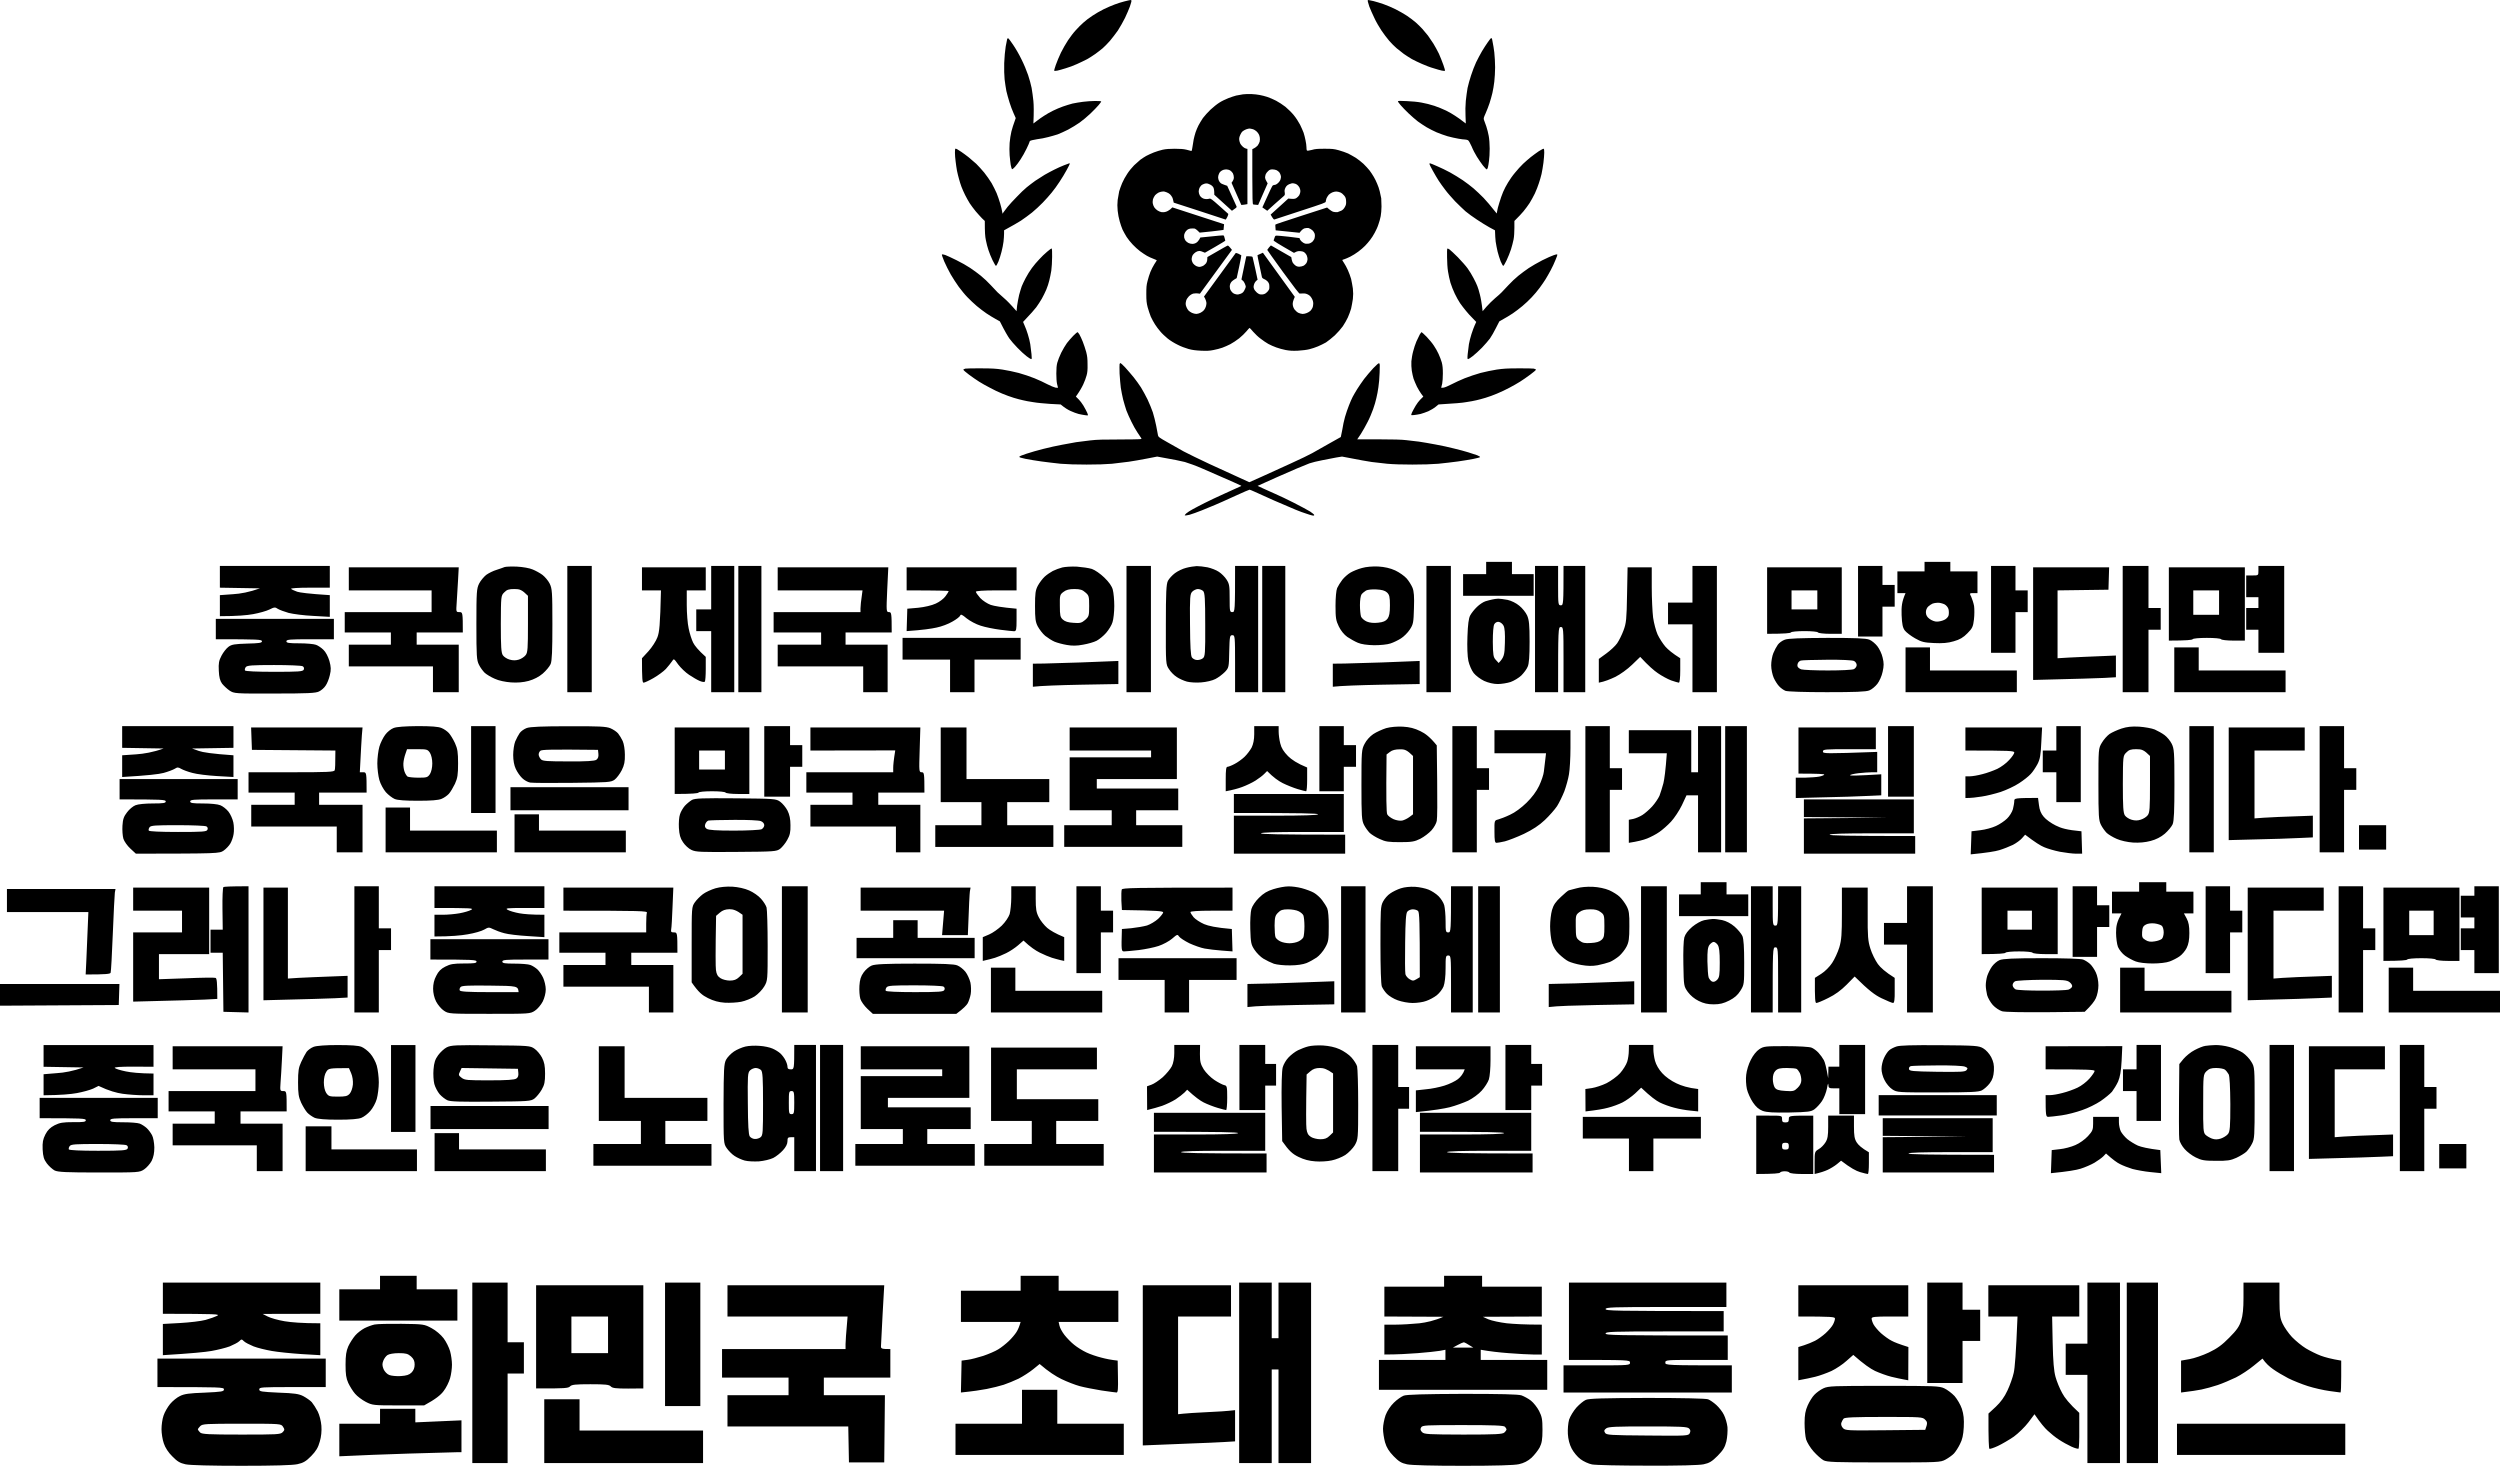 <svg version="1.2" xmlns="http://www.w3.org/2000/svg" viewBox="0 0 1842 1080" width="1842" height="1080">
	<title>장제스 명언 반전-svg</title>
	<style>
		.s0 { fill: #000000 } 
	</style>
	<path id="Layer" fill-rule="evenodd" class="s0" d="m1095 414h19v9h16v16h-52v-16h17zm323 0h19v7h20v16h-3c-2.9 0-3 0.1-1.6 2.7 0.7 1.6 1.7 4.6 2.1 6.8 0.3 2.2 0.3 6.7-0.1 10-0.6 5.2-1.2 6.5-4.8 10.1-3 3.1-5.7 4.7-10.1 5.9-4.3 1.3-8.4 1.6-14.5 1.3-7.2-0.3-9.3-0.8-14-3.5-3-1.7-6.4-4.3-7.5-5.7-1.6-2.1-2.1-4.7-2.4-11.4-0.2-6.4 0.1-9.7 2.9-16.2h-6v-16h20zm2.7 32.9c-1 0.9-1.8 2.8-1.7 4.3q0 2.9 2.7 4.8c1.6 1.2 4 2.1 5.5 2 1.6 0 4-0.6 5.4-1.3 1.4-0.6 2.8-2.1 3.1-3.2 0.3-1.1 0.3-3.1 0-4.5-0.3-1.4-1.7-3.1-3.1-3.8-1.4-0.6-3.6-1.2-4.9-1.1-1.2 0-2.9 0.3-3.7 0.6-0.8 0.3-2.3 1.3-3.3 2.2zm339.3 266.1h18v17h64v16h-82zm-1760 12h88l-0.5 15.5-87.5 0.5zm1294 97h9.5c9.5 0 9.5 0 9.5 2.5 0 2 0.5 2.5 2.5 2.5 2 0 2.5-0.5 2.5-2.5 0-2.5 0.1-2.5 18-2.5v43h-8.5c-4.7 0-8.7-0.5-9-1-0.3-0.6-1.9-1-3.5-1-1.7 0-3.2 0.4-3.5 1-0.3 0.5-4.3 1-17.5 1zm21.5 25c2 0 2.5-0.5 2.5-2.5 0-2-0.5-2.5-2.5-2.5-2 0-2.5 0.5-2.5 2.5 0 2 0.5 2.5 2.5 2.5zm31.5-25h19v8.2c0 6.5 0.4 9 2 11.5 1.1 1.8 3.6 4.2 9 7.3v8c0 4.4-0.3 8-0.8 8-0.4 0-3-0.6-5.7-1.4-2.8-0.8-7-3-14-8.4l-3 2.5c-1.7 1.4-4.8 3.3-7 4.3-2.2 1-5.2 2-9.5 3v-8.3c0-8.1 0.1-8.2 3-10 1.7-0.9 3.9-3.2 5-5 1.6-2.5 2-5 2-11.5zm-1185-405h81v16h-14.8c-8.5 0-14.3 0.4-13.7 0.9 0.5 0.5 2.6 1.4 4.5 2.1 1.9 0.6 8.1 1.5 24 2.5v16l-12.2-0.7c-6.8-0.3-14.9-1.4-18.1-2.2-3.1-0.9-6.7-2.2-8-3-2-1.4-2.6-1.3-6.2 0.5-2.2 1.1-7.6 2.6-12 3.4-4.4 0.8-11.7 1.5-24.5 1.5v-15.5l9.7-0.7c5.4-0.3 12-1.5 19.8-4.3l-29.5-0.5zm219 0.5c4.1 0.2 9.3 1.1 11.5 2.1 2.2 0.9 5.5 2.7 7.2 4 1.8 1.4 4.2 4.2 5.3 6.4 1.8 3.7 2 6 2 30 0 19.4-0.3 26.9-1.3 29.3-0.8 1.8-3.4 4.9-5.8 7-2.8 2.4-6.5 4.3-10.4 5.4q-6 1.6-13 1.1c-4.1-0.3-9.1-1.3-12-2.7-2.8-1.2-6.1-3.2-7.4-4.4-1.2-1.2-3.2-3.8-4.2-5.9-1.7-3.4-1.9-6.2-1.9-29.8 0-24 0.2-26.3 2-30 1.1-2.2 3.5-5 5.2-6.4 1.8-1.3 5.2-3 7.6-3.7 2.4-0.8 5.1-1.7 6-2.1 0.9-0.3 5.1-0.5 9.2-0.3zm-12 42.3c0 16.9 0.3 21.2 1.5 23 0.8 1.2 3.1 2.7 5 3.2 2.4 0.7 4.5 0.7 6.8 0 1.9-0.6 4.1-2.1 5-3.3 1.5-1.8 1.7-5 1.7-22.9v-20.8c-4.5-4.5-6-5-10-5-4.1 0-5.6 0.5-7.5 2.5-2.4 2.4-2.4 2.7-2.5 23.3zm49-42.8h18v93h-18zm106 0h17v93h-17v-45h-11v-16h11zm20 0h17v93h-17zm249.5 0.5c3.8 0.3 8.8 1 11 1.7 2.3 0.8 6.2 3.5 9.1 6.3q5.3 5.1 6.3 9c0.6 2.2 1.1 7.6 1.1 12 0 4.4-0.6 9.8-1.3 11.9-0.6 2.2-2.8 5.7-4.7 7.9-1.9 2.2-5.1 4.8-7 5.8-1.9 1-6.4 2.3-10 2.9-4.5 0.9-8.2 0.9-12 0.2-3-0.5-7.1-1.6-9-2.4-1.9-0.8-5-2.8-6.9-4.3-1.9-1.6-4.3-4.8-5.5-7-1.7-3.3-2-5.8-2-15 0-9.2 0.3-11.6 2.1-15 1.2-2.2 3.4-5.1 5-6.6 1.5-1.4 4.3-3.3 6-4.2 1.8-0.9 5-2.1 7-2.6 2.1-0.5 6.9-0.8 10.8-0.6zm-12.6 28.9c0 7 0.3 8.4 2.2 10.1 1.5 1.4 3.9 2.2 7.8 2.4 4.8 0.4 6 0.1 8.6-2.1 2.8-2.5 3-3 3-10.3 0-7.1-0.2-7.8-2.8-10-2.1-1.9-3.8-2.5-8.1-2.5-3.8 0-6.1 0.6-8 2.1-2.7 2-2.8 2.5-2.7 10.3zm49.1-29.4h18v93h-18zm51.7 0.1c1.8 0 5.4 0.4 8 0.9 2.7 0.6 6.4 2 8.3 3.3 1.9 1.2 4.5 3.8 5.7 5.7 2.1 3.2 2.3 4.7 2.3 13.8 0 9.6 0.1 10.2 2 10.2 1.9 0 2-0.6 2-34h17v93h-17v-21c0-20.3-0.1-21-2-21-1.9 0-2 0.8-2.3 12-0.2 11.7-0.3 12-3.2 15.1-1.7 1.7-4.8 4.1-7 5.2-2.3 1.2-6.7 2.2-10.5 2.5-3.6 0.3-8.3 0-10.5-0.6-2.2-0.6-5.6-2.1-7.5-3.4-1.9-1.2-4.5-3.8-5.7-5.8-2.3-3.4-2.4-3.7-2.3-32.7 0-24 0.3-29.8 1.5-32.3 0.8-1.6 3.2-4.2 5.2-5.7 2-1.5 5.7-3.3 8.2-3.9 2.5-0.7 6.1-1.2 7.8-1.3zm-4.9 43c0.1 16.3 0.5 23 1.4 24.3 0.7 1 2.4 1.9 3.8 1.9 1.4 0.1 3.3-0.5 4.3-1.3 1.6-1.3 1.8-3.5 1.7-24.7 0-19.3-0.3-23.5-1.5-24.8-0.8-0.8-2.6-1.5-3.9-1.5-1.2 0-3.1 0.9-4.1 1.9-1.7 1.7-1.9 3.7-1.7 24.2zm53.2-43.1h17v93h-17zm85.5 0.4c4.7 0.3 8.8 1.2 12.5 2.9 3 1.4 6.8 4.1 8.4 5.9 1.6 1.8 3.5 4.9 4.3 6.8 1.1 2.6 1.4 6.7 1.1 15.1-0.3 10.7-0.5 11.9-3.1 15.8-1.5 2.3-4.4 5.2-6.5 6.5-2 1.3-5.5 3-7.7 3.7-2.2 0.8-7.6 1.3-12 1.3-5.1-0.1-9.5-0.7-12-1.8-2.2-0.9-5.7-2.9-7.8-4.3-2.3-1.6-4.9-4.8-6.3-7.8-2.1-4.3-2.4-6.4-2.4-15.2 0-5.8 0.5-11.4 1.2-13 0.7-1.5 2.4-4.3 3.8-6.1 1.4-1.8 4.1-4.2 6-5.3 1.9-1.1 5.7-2.7 8.5-3.4 3-0.9 7.9-1.3 12-1.1zm-12.3 20.5c-0.7 0.9-1.2 4.4-1.2 7.9 0 3.4 0.4 7.3 0.8 8.5 0.5 1.2 2.4 2.9 4.3 3.7 2.2 0.9 5.2 1.2 8.4 0.8 3.7-0.4 5.5-1.2 6.8-2.9 1.3-1.8 1.8-4.2 1.8-9.9 0-6.3-0.4-7.8-2.2-9.5-1.5-1.4-3.8-2-7.8-2.2-3.1-0.2-6.5 0.2-7.6 0.8-1.1 0.7-2.6 1.9-3.3 2.8zm47.8-20.9h18v93h-18zm80 0h17v14.5c0 13.9 0.1 14.5 2 14.5 1.9 0 2-0.6 2-29h16v93h-16v-24c0-23.3-0.1-24-2-24-1.9 0-2 0.7-2 48h-17zm116 0h18v93h-18v-50h-18v-16h18zm122 0h18v14h9v16h-9v22h-18zm98 0h18v18h9v16h-9v30h-18zm97 0h19v31h9v16h-9v46h-19zm100 0h19v64h-19v-17h-9v-16h9v-8h-9v-16h4.5c4.5 0 4.5 0 4.5-3.5zm-1407 1h81l-0.5 9.3c-0.3 5.1-0.8 12.5-1 16.5-0.5 7.2-0.5 7.2 2 7.2 2.4 0 2.5 0.2 2.5 15h-34v9h31v35h-19v-19h-62v-16h31v-9h-34v-15h64v-16h-61zm216 0h47v17h-14v10.8c0 5.9 0.6 13.7 1.4 17.2 0.7 3.6 2.2 8.3 3.3 10.5 1.1 2.2 3.7 5.5 9.3 10.5v8.8c0 4.8-0.3 9.1-0.7 9.5-0.5 0.4-2.2 0.1-3.8-0.6-1.7-0.7-5.1-2.7-7.8-4.5-2.6-1.7-6.2-5.2-8-7.6-3.2-4.5-3.2-4.5-4.6-2.3-0.8 1.2-2.8 3.7-4.5 5.6-1.7 1.8-5.8 4.8-9.1 6.7-3.3 1.9-6.6 3.4-7.3 3.4-0.9 0-1.2-2.4-1.2-18l4.8-5.2c2.6-2.9 5.6-7.5 6.6-10.3 1.4-3.8 2-8.4 2.6-34.5h-14zm100 0h81.5l-0.8 16.5c-0.7 16.1-0.7 16.5 1.3 16.5 1.8 0 2 0.7 2 15h-34v9h31v35h-18v-19h-63v-16h32v-9h-35v-15h64v-2.7c0-1.5 0.3-5.1 1.5-13.3h-62.5zm95 0h81v17h-15c-9.3 0-15 0.4-15 1 0 0.6 1.5 2.6 3.2 4.6 1.9 2 5.3 4.2 7.8 5.1 2.5 0.8 7.8 1.8 19 2.8v8.3c0 7.2-0.2 8.2-1.8 8.3-0.9 0-5.5-0.5-10.2-1.1-4.7-0.6-11.2-1.9-14.5-3-3.3-1-7.9-3.5-10.3-5.4-3.3-2.8-4.3-3.2-4.7-2.1-0.3 0.9-2.9 2.9-5.8 4.5-2.8 1.7-8.1 3.7-11.7 4.4-3.6 0.8-10 1.8-22 2.6l0.5-16.5 8-0.7c4.8-0.5 10-1.7 13-3.1 2.7-1.2 6-3.7 7.2-5.5 1.3-1.7 2.3-3.4 2.3-3.7 0-0.2-7-0.5-31-0.5zm531.2 0h17.8v14.8c0 8.1 0.5 18.1 1 22.2 0.6 4.2 2.1 9.8 3.3 12.5 1.3 2.8 3.9 6.8 5.8 9 1.9 2.1 5.1 4.9 10.9 8.5v9c0 5.4-0.4 9-1 9-0.6 0-3.1-0.8-5.8-1.7-2.6-1-7-3.4-9.7-5.3-2.8-1.9-6.8-5.3-13-12l-6 5.8c-3.4 3.3-8.8 7.2-12.5 9-3.6 1.7-7.7 3.4-12 4.2v-17.5l5.5-4c3-2.2 6.6-5.5 8-7.5 1.3-1.9 3.5-6.2 4.7-9.5 2-5.3 2.3-8.3 2.6-26.2zm102.8 0h55v49h-8.5c-4.7 0-8.7-0.5-9-1-0.3-0.6-4.7-1-10-1-5.3 0-9.7 0.4-10 1-0.3 0.5-4.3 1-17.5 1zm18 31h19v-14h-19zm178-31h56l-0.5 16.5-37.5 0.5v50l8.3-0.5c4.5-0.2 14.2-0.7 34.7-1.5v16l-8.7 0.5c-4.8 0.2-18.6 0.7-52.3 1.5zm100 0h56v54h-8.5c-4.7 0-8.7-0.5-9-1-0.3-0.6-4.8-1-10.5-1-5.7 0-10.2 0.4-10.5 1-0.3 0.5-4.3 1-17.5 1zm18 35h19v-18h-19zm-512.2-11.9c1.2 0 4.4 0.4 7 0.9 2.7 0.6 6.4 2.4 8.6 4.3 2.2 1.7 4.8 5 5.8 7.2 1.4 3.3 1.8 6.7 1.8 19.2 0 10.8-0.4 16.3-1.4 18.5-0.7 1.8-2.9 4.7-4.7 6.5-1.9 1.8-5.4 3.9-7.9 4.8-2.5 0.8-6.7 1.5-9.5 1.5-3 0-6.9-0.9-10-2.3-2.7-1.3-6.2-3.9-7.7-5.8-1.5-1.9-3.2-5.9-3.9-8.9-0.7-3.3-1-10.5-0.7-18 0.3-8.9 0.9-13.4 2-15.5 0.9-1.7 3.1-4.5 5-6.3 1.8-1.8 4.7-3.7 6.3-4.2 1.7-0.5 3.9-1.1 5-1.3 1.1-0.3 3-0.5 4.3-0.6zm-3.9 31.8c0.1 9.8 0.4 11.4 2.2 13.3l2.1 2.3c4-4.2 4.4-5.9 4.6-14.8 0.2-6.9-0.1-11-1-12.7-0.7-1.4-2.3-2.6-3.5-2.8-1.3-0.2-2.6 0.5-3.3 1.7-0.7 1.2-1.1 6.1-1.1 13zm-940.9-16.9h87v15h-17.5c-14.9 0-17.5 0.2-17.5 1.5 0 1.2 1.7 1.5 9.5 1.5 5.2 0 10.8 0.5 12.3 1.1 1.5 0.5 4 2.2 5.5 3.7 1.7 1.6 3.4 4.9 4.4 8.2 1.2 4.5 1.3 6.4 0.3 10.5-0.6 2.7-2 6.2-3.1 7.7-1 1.6-3.2 3.5-4.9 4.3-2.4 1.2-8.3 1.5-32.7 1.5-29.4 0.1-29.8 0-33.2-2.2-1.9-1.3-4.3-3.6-5.5-5.1-1.5-2.1-2.2-4.7-2.4-9.5-0.3-5.5 0.1-7.5 2-11.1 1.3-2.5 3.6-5.4 5.1-6.5 2.4-1.8 4.6-2.1 13.8-2.4 8.9-0.2 10.9-0.5 10.9-1.7 0-1.3-2.5-1.5-34-1.5zm21.5 38c0.3 0.6 8.5 1 21.5 1 18.2 0 21.1-0.2 21.8-1.6 0.4-1 0.2-1.9-0.8-2.5-0.8-0.5-10.3-0.9-21.1-0.9-16.3 0-19.8 0.3-20.8 1.5-0.6 0.8-0.9 1.9-0.6 2.5zm484.5-24h87v16h-34v24h-18v-24h-35zm681.3 0c20.6 0 28.5 0.3 31 1.3 1.8 0.7 4.4 2.9 5.9 4.8 1.5 1.9 3.3 5.6 3.9 8.4 1 3.9 1 6.2 0 10.5-0.6 3-2.4 7-3.9 8.9-1.5 1.9-4.1 4.1-5.9 4.8-2.4 1-10.5 1.3-31.3 1.3-16.3 0-29-0.4-30.5-1-1.4-0.6-3.4-2-4.6-3.3-1.2-1.2-3-4-4-6.2-1-2.3-1.9-6.3-1.9-9.3 0-2.8 0.7-6.9 1.6-9 0.8-2 2.3-4.8 3.3-6.2 0.9-1.3 3.2-3 5.2-3.7 2.4-0.9 11.4-1.2 31.2-1.3zm-21.6 18.6c-0.4 0.8-0.5 2-0.2 2.6 0.3 0.7 1.5 1.6 2.7 2 1.3 0.4 10.1 0.8 19.6 0.8 9.5 0 18.1-0.4 19.2-1 1.1-0.6 2-1.9 2-3 0-1.1-0.9-2.5-2-3-1.1-0.6-9.6-1-19.7-0.9-9.8 0.1-18.5 0.3-19.4 0.6-0.9 0.2-1.9 1.1-2.2 1.9zm79.3-11.6h18v17h64v16h-82zm198 0h18v17h64v16h-82zm-778 10v17l-27.7 0.5c-15.3 0.3-29.5 0.8-35.3 1.5v-17l8.3-0.1c4.5-0.1 16.5-0.5 26.7-0.8 10.2-0.4 20.7-0.8 28-1.1zm222 0v17l-28.2 0.5c-15.6 0.3-30 0.8-35.8 1.5v-17l8.8-0.1c4.8-0.1 17-0.5 27.2-0.8 10.2-0.4 20.7-0.8 28-1.1zm-956 48h82v16l-30.5 0.5 5 1.8c2.8 1 9.6 2.1 25.5 3.2v16l-12.2-0.7c-6.8-0.4-14.9-1.4-18-2.3-3.2-0.8-6.9-2.2-8.3-3-2.2-1.3-2.8-1.3-4.7-0.1-1.3 0.8-5 2.2-8.3 3.1-3.3 0.9-11.5 1.9-30.5 3v-16l10.3-0.7c5.6-0.4 12.5-1.5 20.2-4.3l-30.5-0.5zm217.8 0c9.9 0 15.2 0.4 17.5 1.4 1.8 0.7 4.2 2.4 5.4 3.7 1.2 1.3 3.2 4.6 4.5 7.4 1.9 4.2 2.3 6.7 2.3 15 0 8.3-0.4 10.8-2.3 15-1.3 2.7-3.3 6.1-4.5 7.4-1.2 1.3-3.6 3-5.4 3.7-2.3 1-7.7 1.4-17.3 1.4-9.4 0-15-0.4-17.2-1.3-1.8-0.8-4.7-3-6.5-5-1.8-2.1-4-6.1-4.8-9-0.8-2.8-1.5-8.4-1.5-12.2 0-3.9 0.7-9.4 1.5-12.3 0.8-2.8 2.8-6.8 4.3-8.8 1.5-2.1 4.3-4.3 6.2-5 2.3-0.9 8.5-1.3 17.8-1.4zm-9.1 20.5c-0.7 1.9-1.4 5-1.5 7-0.1 1.9 0.3 4.7 0.9 6.2 0.6 1.6 1.6 3.1 2.2 3.5 0.7 0.4 4.3 0.8 8 0.8 6.2 0 6.8-0.2 8.5-2.7 1-1.7 1.7-4.7 1.7-7.8 0-3.1-0.7-6.1-1.7-7.8-1.7-2.5-2.2-2.7-9.3-2.7h-7.6zm48.4-20.5h18v64h-18zm71.7 0.1c22.8-0.1 27.9 0.2 31 1.5 2.1 0.9 4.6 2.6 5.6 3.8 1 1.2 2.5 3.7 3.4 5.6 0.9 2 1.6 6.4 1.6 10 0.1 5.1-0.4 7.7-2.3 11.5-1.4 2.7-3.8 5.9-5.3 7-2.7 1.9-4.5 2-31 2.3-15.5 0.2-29.6 0.1-31.2-0.2-1.7-0.3-4.3-1.7-5.9-3.3-1.6-1.5-3.7-4.6-4.7-6.8-1.2-2.5-1.9-6.3-1.9-10.2 0-3.5 0.7-8 1.5-10 0.9-2.1 2.4-4.9 3.3-6.2 1-1.4 3.3-3 5.2-3.7 2.5-0.9 11.4-1.3 30.7-1.3zm-21.9 21.1c0.1 1 0.9 2.5 1.7 3.3 1.2 1.3 4.9 1.5 20.2 1.5 13.6 0.1 19.3-0.3 20.6-1.2 1.2-0.9 1.7-2.2 1.5-4.3l-0.3-3c-35.6-0.4-41.4-0.2-42.5 0.7-0.8 0.7-1.3 2-1.2 3zm166.2-21.2h19v14h9v16h-9v22h-19zm361 0h18v4c0 2.2 0.5 6.2 1.2 8.8 0.8 3.4 2.5 6 5.7 9.3 2.5 2.5 6.7 5.4 14.1 8.4v8.8c0 4.8-0.3 8.7-0.8 8.7-0.4 0-3.2-0.7-6.2-1.6-3-0.9-8-2.9-11-4.4-3-1.5-6.9-4.2-11.5-8.9l-2 2c-1.1 1.2-4 3.4-6.5 5-2.5 1.6-7 3.7-10 4.8-3 1.1-7 2.2-12 3.1v-9c0-6.5 0.3-9 1.2-9 0.7 0 3.1-0.9 5.3-2.1 2.2-1.1 5.5-3.5 7.3-5.2 1.9-1.8 4.2-4.9 5.3-6.9 1.2-2.5 1.9-5.8 1.9-9.8zm48 0h18v14h9v16h-9v18h-18zm61.5 0.4c5.1 0.3 8.6 1.2 12.9 3.3 3.6 1.7 7.2 4.4 12.1 10.5l0.3 26.2c0.2 14.4 0.1 27.6-0.3 29.4-0.3 1.8-2 4.9-3.9 7-1.8 2-5.5 4.8-8.2 6.2-4.2 2.1-6.3 2.5-14.9 2.5-8.4 0-10.8-0.3-15-2.3-2.8-1.2-6.1-3.3-7.4-4.5-1.2-1.2-3.2-3.9-4.2-5.9-1.7-3.4-1.9-6.2-1.9-29.5 0-24.7 0.1-26 2.3-30.2 1.3-2.6 3.9-5.5 6.4-7.2 2.4-1.6 6.7-3.5 9.5-4.4 3.3-0.9 8-1.3 12.3-1.1zm-12 20.5c-0.4 33.6-0.1 42.9 0.5 44.1 0.5 1.1 2.7 2.7 4.7 3.6 2.1 0.9 4.9 1.3 6.3 1 1.4-0.3 3.7-1.4 5.2-2.5l2.8-2.1v-43c-4.5-4.4-6-5-9.8-4.9-3.1 0-5.6 0.6-7.2 1.9zm48.5-20.9h18v31h9v16h-9v46h-18zm98 0h18v31h9v16h-9v46h-18zm83 0h17v93h-17v-42h-8.5l-3.4 7.3c-1.9 3.9-5.5 9.4-8 12.1-2.5 2.7-6.4 6.1-8.6 7.6-2.2 1.6-6.3 3.7-9 4.8-2.8 1.1-6.9 2.2-13.5 3.2v-17l3.2-0.6c1.8-0.4 4.9-1.7 6.8-2.9 1.9-1.2 5.2-4.1 7.2-6.3 2.1-2.3 4.5-5.9 5.4-7.9 0.8-2.1 2.1-6.3 2.9-9.3 0.7-3 1.6-9.2 2.5-22h-28v-17h46v31h5zm20 0h16v93h-16zm120 0h19v52h-19zm124 0h18v56h-18v-22h-10v-16h10zm61 0.4c4.1 0.3 9.3 1.2 11.5 2.1 2.2 1 5.5 2.8 7.2 4.1 1.8 1.3 4.2 4.2 5.3 6.4 1.8 3.7 2 6 2 30 0 19.3-0.3 26.8-1.3 29.3-0.8 1.8-3.4 4.9-5.8 7-2.8 2.4-6.5 4.3-10.4 5.3q-6 1.6-13 1.2c-4.1-0.3-9.1-1.4-12-2.7-2.8-1.2-6.1-3.2-7.4-4.4-1.2-1.2-3.2-3.9-4.2-5.9-1.7-3.4-1.9-6.2-1.9-30 0-26.1 0-26.3 2.5-30.5 1.4-2.4 4-5.3 5.7-6.5 1.8-1.2 5.8-3 8.8-4 4-1.3 7.5-1.7 13-1.4zm-12 42.3c0 17 0.3 21.2 1.5 23.1 0.8 1.2 3.1 2.7 5 3.2 2.4 0.7 4.5 0.7 6.8-0.1 1.9-0.6 4.1-2 5-3.2 1.5-1.9 1.7-5.1 1.7-22.9v-20.8c-4.5-4.5-6-5-10.1-5-4 0-5.5 0.5-7.4 2.5-2.4 2.4-2.4 2.6-2.5 23.2zm49-42.7h18v93h-18zm96 0h18v31h9v16h-9v46h-18zm-1524.1 1h82.1l-0.5 5.8c-0.2 3.1-0.7 10.6-1.5 27.2h2.5c2.4 0 2.5 0.2 2.5 15h-35v9h32v35h-19v-19h-63v-16h32v-9h-34v-15h31.5c27.1 0 31.6-0.2 32-1.5 0.3-0.8 0.5-4.4 0.5-14.5l-61.5-0.5-0.3-8.2zm312.1 0h55v49h-8.5c-4.7 0-8.7-0.5-9-1-0.3-0.6-4.7-1-10-1-5.4 0-9.7 0.4-10 1-0.3 0.5-4.3 1-17.5 1zm18 31h19v-14h-19zm82-31h81l-0.5 16.5c-0.5 16-0.5 16.5 1.5 16.5 1.8 0 2 0.6 2 15h-34v9h31v35h-18v-19h-63v-16h31v-9h-34v-15h64v-3.3c0-1.8 0.3-5.4 1.5-12.8l-62.5 0.1zm96 0h19v38h61v17h-31v17h34v16h-87v-16h34v-17h-30zm95 0h79v38h-59v7h60v16h-31v11h34v16h-87v-16h35v-11h-31v-39h60v-5h-60zm537 0h57v16h-19.5c-17.9 0-19.5 0.1-19.5 1.7 0 1.6 1.3 1.7 40 0.3v15h-3.8c-2 0-6.5 0.3-10 0.7-3.4 0.4-6.2 1.1-6.2 1.5 0 0.4 5.2 0.4 23-0.7v15.5l-8.8 0.4c-4.8 0.3-19 0.8-54.2 1.6v-15h6.7c3.7-0.1 8.5-0.4 10.6-0.8 2-0.4 3.7-1.1 3.7-1.5 0-0.4-4.3-0.7-19-0.7zm123 0h56.5l-0.6 11.2c-0.4 9.1-0.9 12.1-2.8 15.8-1.3 2.4-3.5 5.8-5 7.3-1.4 1.6-5.3 4.7-8.6 6.8-3.3 2.2-9.4 5-13.5 6.4-4.1 1.3-10.4 2.9-14 3.4-3.6 0.6-7.8 1.1-12 1.1v-16h3.2c1.8 0 6-0.7 9.3-1.6 3.3-0.8 8.2-2.6 11-3.9 2.7-1.3 6.7-4.2 8.7-6.5 2.1-2.2 3.8-4.7 3.8-5.5 0-1.3-2.7-1.5-36-1.5zm194 0h56v17h-37v50l6.7-0.5c3.7-0.3 13.4-0.7 36.3-1.5v16l-8.8 0.4c-4.8 0.3-18.7 0.8-53.2 1.6zm-541 2h56v13.2c0 7.3-0.5 16-1.1 19.3-0.5 3.3-2.1 8.9-3.4 12.5-1.4 3.5-3.8 8.5-5.4 11-1.6 2.4-5.7 7.1-9 10.2-4.2 4-9 7.1-15.4 10.2-5.1 2.4-11.4 4.8-14 5.5-2.6 0.6-5.4 1.1-6.2 1.1-1.2 0-1.5-1.6-1.5-8.3-0.1-8.2 0-8.2 2.7-8.9 1.5-0.4 5.5-1.9 8.8-3.5 3.6-1.6 8.4-5.2 12.1-8.8 4-3.9 7.3-8.3 9.3-12.5 1.7-3.6 3.3-8.3 3.5-10.5 0.3-2.2 0.7-6.2 1.6-13.5h-38zm-1013 36h87v15h-17.5c-14.9 0-17.5 0.2-17.5 1.5 0 1.2 1.7 1.5 9.5 1.5 5.5 0 10.8 0.5 12.7 1.3 1.8 0.7 4.5 2.8 6 4.7 1.5 1.9 3.1 5.5 3.6 8 0.5 2.4 0.6 6.3 0.2 8.5-0.3 2.2-1.4 5.3-2.4 7-0.9 1.6-3.2 4-4.9 5.2-3.2 2.2-3.8 2.2-64.7 2.3l-4.1-3.8c-2.2-2-4.5-5.3-5.1-7.2-0.6-2-0.9-6.3-0.7-9.6 0.3-4.9 1-6.8 3.4-9.9 1.6-2.2 4.4-4.5 6.2-5.2 1.9-0.8 7.3-1.3 12.8-1.3 7.8 0 9.5-0.3 9.5-1.5 0-1.3-2.6-1.5-34-1.5zm21.5 38c0.3 0.6 8.5 1 21.5 1 18.2 0 21.1-0.2 21.7-1.6 0.5-1 0.2-1.9-0.7-2.5-0.8-0.5-10.4-0.9-21.2-0.9-16.3 0-19.8 0.2-20.7 1.5-0.6 0.8-0.9 1.9-0.6 2.5zm266.5-32h87v17h-87zm533 5h81v28h-30.5c-19.7 0-30.5 0.3-30.5 1 0 0.6 11 1 62 1v14h-82v-28h31c20 0 31-0.4 31-1 0-0.7-11-1-62-1zm-367 3.2c28.7 0.3 29.6 0.3 32.7 2.5 1.8 1.3 4.2 4.2 5.4 6.5 1.5 3 2.2 6.2 2.2 10.8 0.1 5.1-0.4 7.4-2.4 10.9-1.3 2.4-3.7 5.3-5.2 6.5-2.7 2-4.2 2.1-32.3 2.3-26.3 0.2-29.8 0.1-33.1-1.5-2-0.9-4.8-3.5-6.2-5.7-2-2.9-2.7-5.5-3-10.5-0.2-3.6 0.1-8.1 0.8-10 0.6-2 2.3-4.8 3.6-6.3 1.4-1.5 3.7-3.4 5.2-4.3 2.3-1.2 7.4-1.4 32.3-1.2zm-22.5 19.1c-0.5 1.5-0.2 2.5 1.1 3.4 1.4 0.9 7 1.3 20.1 1.3 10.2 0 19.2-0.5 20.3-1 1.1-0.6 2-1.9 2-3 0-1.2-1-2.4-2.5-3-1.4-0.6-10.3-1-19.8-0.9-9.5 0-18 0.3-18.9 0.5-0.9 0.3-1.9 1.5-2.3 2.7zm982-19.4l0.7 5.3c0.4 3.6 1.5 6.3 3.5 8.6 1.5 1.9 5.5 4.8 8.8 6.4 3.9 2 8.2 3.3 19 4.3l0.5 16.5h-4.5c-2.5 0-7.8-0.7-11.8-1.4-4-0.8-9.2-2.3-11.7-3.4-2.5-1-6.7-3.6-14-9.2l-2.3 2.6c-1.2 1.4-4.2 3.6-6.7 4.9-2.5 1.2-7 3-10 3.9-3 0.9-9 1.9-21.1 3.1l0.6-17 6.5-0.8c3.6-0.4 8.7-1.8 11.5-3.1 2.7-1.2 6.4-3.7 8.2-5.5 1.8-1.7 3.7-4.8 4.3-6.9 0.5-2 1-4.7 1-6 0-2.1 0.3-2.2 17.5-2.3zm-172.5 1.1h81v25h-31c-20 0-31 0.3-31 1 0 0.6 11.1 1 63 1v13h-82v-26l61.5-0.5-61.5-0.5zm-1045 6h18v17h64v16h-82zm95 5h18v12h64v16h-82zm1359 8h20v18h-20zm-485 42h19v9h16v16h-51v-16h16zm323 0h20v7h20v16h-7l2 3.7c1.5 2.8 2 5.6 2 10.8 0 4.9-0.6 8.2-2 11-1.1 2.2-3.5 5-5.3 6.2-1.7 1.2-5 2.9-7.2 3.7-2.3 0.9-7.6 1.5-12.5 1.5-5 0-10.2-0.6-12.5-1.5-2.2-0.8-5.7-2.7-7.8-4.2-2.1-1.5-4.4-4.4-5.3-6.5-0.8-2.1-1.4-6.8-1.4-10.5 0-4.8 0.5-7.8 4-14.2h-7v-16h20zm2.2 36.7c-0.2 3.7 0.1 4.5 2.5 5.9 2 1.3 3.9 1.5 6.8 1 2.2-0.3 4.6-1.2 5.3-1.9 0.7-0.7 1.3-2.8 1.3-4.7 0-2-0.6-4.1-1.3-4.8-0.7-0.7-3.1-1.5-5.3-1.8-2.4-0.3-5 0-6.5 0.8-2 1-2.6 2.2-2.8 5.5zm-1395.2-33.7v93l-18.5-0.5-0.5-43.5h-9v-17h9l-0.2-15.4c-0.1-8.4 0.2-15.6 0.7-16 0.4-0.3 4.8-0.6 18.5-0.6zm78 0h18v31h9v16h-9v46h-18zm59 0h81v16h-14.8c-13 0-14.4 0.2-12.2 1.4 1.4 0.8 5.2 1.9 8.5 2.5 3.3 0.6 8.8 1.1 18.5 1.1v16.5l-12.3-0.8c-6.7-0.4-14.5-1.3-17.2-2.1-2.8-0.7-6.5-2.1-8.3-3-3-1.5-3.4-1.5-6.5 0.3-1.8 1.1-7.3 2.7-12.2 3.5-5 0.9-12.5 1.6-24.5 1.6v-16h6.2c3.5 0 9-0.5 12.3-1.1 3.3-0.6 7.1-1.7 8.5-2.5 2.2-1.2 0.8-1.4-27-1.4zm219.5 0.3c4.4 0.3 9 1.3 12.4 2.8 3 1.3 6.9 4 8.7 6.1 1.9 2.1 3.7 5 4.1 6.5 0.4 1.5 0.8 14.2 0.8 28.3 0 25.3 0 25.5-2.5 29.8-1.4 2.4-4.5 5.6-7 7.3-2.5 1.6-7 3.4-10 4-3 0.6-8.4 0.9-12 0.7-4.5-0.3-8.3-1.3-12.5-3.4-4.2-2.1-6.9-4.2-12-11.6v-27.7c0-27.5 0-27.8 2.3-31.2 1.3-1.9 4-4.6 6-6.1 2-1.5 6.2-3.4 9.2-4.3 3.5-1 8-1.4 12.5-1.2zm-12 21.5c-0.5 27.6-0.4 37.6-0.1 39.9 0.4 3.2 1.3 4.7 3.3 6 1.5 1 4.6 1.8 6.9 1.8 3.1 0 4.9-0.7 6.8-2.5l2.6-2.5v-43.5c-4.5-3.4-7-4.1-9.7-4.1-3 0.1-5 0.8-7 2.5zm48.5-21.8h19v93h-19zm169 0h18v9.2c0 7.6 0.4 10.1 2.3 13.7 1.2 2.4 4 5.9 6.2 7.8 2.2 1.8 5.9 4.1 12.5 6.8v17.5l-2.8-0.6c-1.5-0.4-4.3-1.1-6.2-1.7-1.9-0.6-6-2.3-9-3.8-3-1.5-7-4.1-12-8.9l-4 3.5c-2.2 1.9-6.1 4.5-8.8 5.8-2.6 1.3-6.3 2.8-8.2 3.4-1.9 0.6-4.7 1.3-9 2.3v-17.5l4.7-2c2.6-1.1 6.8-4.1 9.3-6.5 2.7-2.7 5-6.2 5.8-8.5 0.6-2.2 1.2-7.8 1.2-12.3zm48 0h18v18h9v16h-9v30h-18zm156 0.1c2.5-0.1 7 0.5 10 1.3 3 0.8 7.1 2.3 9 3.4 1.9 1.1 4.6 3.5 6 5.4 1.4 1.8 3.1 4.5 3.8 6.1 0.7 1.6 1.2 7.1 1.1 13.5 0 9.8-0.2 11.1-2.7 15.5-1.5 2.7-4.3 5.9-6.2 7.2-1.9 1.3-5.3 3.2-7.5 4.1-2.6 1-7 1.7-12 1.7-4.4 0.1-9.8-0.5-12-1.2-2.2-0.8-5.7-2.5-7.8-3.8-2-1.2-5-4.2-6.5-6.5-2.5-3.8-2.8-5.1-3.1-15.2-0.2-6.2 0.2-12.8 0.8-14.8 0.6-2.2 3-5.8 5.6-8.3 3.3-3.3 6.1-5 10.7-6.4 3.5-1.1 8.3-2 10.8-2zm-10 28.9c0 3.8 0.3 7.7 0.7 8.6 0.4 0.9 2 2.3 3.5 3 1.5 0.8 4.6 1.4 6.8 1.4 2.2 0 5.2-0.6 6.7-1.4 1.5-0.7 3.1-2.1 3.5-3 0.4-0.9 0.8-4.5 0.8-8.1 0-3.6-0.4-7.2-0.8-8.1-0.4-0.9-2-2.3-3.5-3-1.5-0.8-5-1.4-7.8-1.4-4 0-5.5 0.5-7.4 2.5-2.1 2.1-2.4 3.4-2.5 9.5zm49-29h18v93h-18zm54.5 0.4c3.3 0.2 7.8 1.2 10 2.1 2.2 0.9 5.5 3 7.3 4.8 1.8 1.8 3.7 4.8 4.2 6.7 0.5 1.9 1 7.2 1 11.8 0 7.5 0.1 8.2 2 8.2 1.9 0 2-0.7 2-34h16v93h-16v-21c0-20.3-0.1-21-2-21-1.9 0-2 0.7-2 9.5 0 5.9-0.6 10.9-1.5 13.3-0.8 2-3 4.9-5 6.5-1.9 1.5-5.4 3.4-7.8 4.2-2.3 0.9-6.8 1.5-10 1.5-3.2 0-8-0.9-11-2-2.9-1-6.4-3.2-7.9-4.7-1.5-1.5-3.2-4-3.8-5.5-0.6-1.8-1-13.4-1-30.8 0-25.7 0.1-28.3 1.9-31.7 1.1-2.1 3.4-4.8 5.3-6 1.8-1.3 5.3-3 7.8-3.8 2.8-0.9 6.8-1.3 10.5-1.1zm-7.3 41c-0.2 11.6-0.1 22.1 0.2 23.4 0.3 1.2 1.7 2.9 3.1 3.7 2.2 1.3 2.8 1.3 5 0l2.5-1.5c0-41.6-0.3-47.8-1.3-48.8-0.7-0.7-2.4-1.2-3.9-1.2-1.4 0-3.2 0.7-4 1.7-1 1.2-1.4 6.7-1.6 22.7zm53.8-41.4h16v93h-16zm84.5 0.4c4.2 0.2 8.9 1.2 12 2.5 2.7 1.2 6.3 3.4 7.8 4.9 1.6 1.5 3.8 4.5 5 6.7 1.8 3.4 2.2 5.6 2.1 15 0 9.1-0.4 11.7-2.1 15-1.1 2.2-3.6 5.3-5.4 6.9-1.9 1.6-5 3.6-6.9 4.4-1.9 0.7-6 1.8-9 2.4-3.9 0.7-7.5 0.6-12-0.2-3.6-0.6-7.9-1.9-9.5-2.7-1.7-0.8-4.7-3.2-6.8-5.2-2.5-2.3-4.3-5.3-5.3-8.6-0.8-2.7-1.4-8.1-1.4-12 0-3.8 0.6-9.2 1.4-12 1.1-3.8 2.7-6.1 6.6-9.7 2.8-2.7 5.4-4.8 5.8-4.8 0.4-0.1 2.9-0.7 5.7-1.5 3-0.9 7.7-1.3 12-1.1zm-12.6 29.2c0.1 7.9 0.2 8.5 2.8 10.5 2.2 1.7 3.9 2 8.4 1.7 3.9-0.2 6.3-0.9 7.8-2.3 1.9-1.7 2.1-3.1 2.1-10.2 0-7.9-0.2-8.4-2.8-10.3-1.9-1.5-4.2-2.1-7.8-2-3.6 0-5.9 0.6-7.9 2.1-2.6 2-2.7 2.4-2.6 10.5zm48.1-29.6h19v93h-19zm81 0h16v14.5c0 13.8 0.1 14.5 2 14.5 1.9 0 2-0.7 2-29h17v93h-17v-24c0-23.3-0.1-24-2-24-2 0-2 0.7-2 48h-16zm115 0h19v93h-19v-50h-17v-16h17zm122 0h18v14h9v16h-9v22h-18zm98 0h18v18h9v16h-9v30h-18zm98 0h18v31h9v16h-9v46h-18zm100 0h18v64h-18v-17h-10v-16h10v-8h-10v-16h10zm-1725 1h56v49h-37v18.5l20.2-0.7c11.2-0.5 20.8-0.6 21.5-0.3 0.9 0.3 1.3 2.9 1.3 15.5l-9.3 0.5c-5.1 0.2-19 0.7-52.7 1.5v-51h36v-16h-36zm96 0h18v67l7.7-0.5c4.3-0.2 14.2-0.7 36.3-1.5v16l-9.3 0.5c-5.1 0.2-19 0.7-52.7 1.5zm221 0h81l-0.6 14.3c-0.3 7.8-0.7 15.2-1 16.5-0.3 1.8 0 2.2 2.1 2.2 2.4 0 2.5 0.2 2.5 15h-34v9h31v35h-18v-19h-63v-16h31v-9h-34v-15h64v-6.5c0-3.6 0.2-7.2 0.5-8 0.4-1.3-3.4-1.5-61.5-1.5zm219 0h81l-0.5 2.8c-0.2 1.5-0.7 9.3-1.5 32.2h-19l1.5-18h-61.5zm274 0v17h-15.5c-9.7 0-15.5 0.4-15.5 1 0 0.6 1 2.2 2.3 3.8 1.3 1.5 4.8 3.8 7.8 5.1 3.1 1.3 8.5 2.6 20.4 3.6l0.5 16.5-7.8-0.6c-4.2-0.3-10-1-12.7-1.5-2.8-0.5-7.8-2.3-11.3-3.9-3.4-1.7-6.8-3.9-7.5-4.9-1.2-1.8-1.4-1.8-5.2 1.5-2.2 1.9-6.7 4.3-10 5.4-3.3 1.1-9.8 2.4-14.5 3-4.7 0.5-9.5 1-10.8 1-2.1 0-2.2-0.3-1.7-16.5l7-0.6c3.8-0.4 9-1.3 11.5-2 2.4-0.8 6.1-3 8.2-4.9 2-1.9 3.7-4.1 3.7-4.7 0.1-1-3.8-1.4-30.4-1.8l-0.4-6.9c-0.1-3.8 0-7.5 0.3-8.2 0.4-1.2 8-1.4 81.6-1.4zm449 0h19v19.3c-0.1 16.5 0.2 20.1 2 25.7 1.1 3.6 3.6 8.6 5.5 11.3 1.9 2.6 5.5 5.9 12.4 10.2v9.3c0.1 6.7-0.3 9.2-1.2 9.2-0.7 0-4.5-1.6-8.5-3.5-4.8-2.3-9.3-5.6-19.8-16l-6 6.1c-4 4-8.4 7.3-13.4 9.7-4.1 2.1-8.1 3.7-8.8 3.7-0.9 0-1.2-2.5-1.1-18.5l4.7-3c2.6-1.6 6.2-5.2 8-8 1.8-2.7 4.2-7.9 5.3-11.5 1.6-5.5 1.9-9.5 1.9-25.2zm103 0h56v49h-9c-5 0-9.2-0.5-9.5-1-0.3-0.6-4.7-1-10-1-5.3 0-9.7 0.4-10 1-0.3 0.5-4.3 1-17.5 1zm19 31h18v-14h-18zm177-31h56v17h-37v50l6.7-0.5c3.8-0.3 13.4-0.7 36.3-1.5v16l-9.3 0.4c-5 0.3-19 0.7-52.7 1.6zm100 0h56v54h-8.5c-4.7 0-8.7-0.5-9-1-0.3-0.6-4.8-1-10.5-1-5.7 0-10.2 0.4-10.5 1-0.3 0.5-4.3 1-17.5 1zm19 35h18v-18h-18zm-1770-34h80l-0.5 2.7c-0.2 1.5-0.9 15.1-1.5 30.3-0.6 15.1-1.3 28-1.6 28.7-0.3 0.9-3.1 1.3-18.4 1.3l0.5-10.3c0.2-5.6 0.7-16 1.5-35.7h-60zm1256.7 22.1c1.3-0.1 4.4 0.3 7 0.8 3.1 0.7 6.4 2.4 9.2 4.8 2.4 2.1 5 5.2 5.8 7 0.9 2.2 1.3 8.3 1.3 19.5 0 16.1 0 16.3-2.8 20.8-2 3.2-4.3 5.2-8.2 7.2-4.2 2.1-6.9 2.8-11.5 2.8-4.3 0-7.4-0.7-11-2.5-3.1-1.5-6.1-4-8-6.6-3-4.3-3-4.3-3.3-20.4-0.2-9.5 0.1-17.6 0.7-19.8 0.7-2.5 2.7-5.1 5.8-7.8 2.8-2.3 6.5-4.4 8.8-4.9 2.2-0.4 5-0.9 6.2-0.9zm-3.8 31.1c0.1 5.4 0.5 10.8 0.9 12 0.5 1.2 1.6 2.6 2.5 3 1.1 0.5 2.4 0.1 3.7-1.2 1.7-1.8 2-3.4 2-12.8 0-7.9-0.4-11.3-1.5-13-0.8-1.2-2.2-2.2-3-2.2-0.8 0-2.1 1-3.1 2.2-1.2 1.7-1.6 4.4-1.5 12zm-599.9-30.2h18v13h42v15h-87v-15h27zm-341 14h87v15h-17c-14.4 0-17 0.2-17 1.5 0 1.2 1.7 1.5 9 1.5 4.9 0 10.2 0.4 11.7 1 1.6 0.6 3.9 2.1 5.2 3.3 1.3 1.2 3.2 4 4.2 6.2 1 2.2 1.9 6 1.9 8.5 0 2.7-0.9 6.2-2.2 8.9-1.3 2.5-3.9 5.6-5.8 6.8-3.5 2.3-3.9 2.3-33.5 2.3-29.6 0-30.1 0-33.5-2.3-1.9-1.2-4.5-4.3-5.8-6.8-1.4-2.8-2.2-6.3-2.2-9.4 0-3.3 0.7-6.6 2.3-9.5 1.6-3.3 3.5-5.2 6.7-6.8 3.7-1.9 6.1-2.3 13.7-2.3 7.6 0 9.3-0.2 9.3-1.4 0-1.3-2.6-1.5-34-1.5zm21.6 37.7c0.3 0.9 5.6 1.3 21.9 1.3h21.5c-0.5-4.5-0.6-4.6-21-4.8-15.6-0.2-20.8 0-21.7 1-0.7 0.7-1 1.8-0.7 2.5zm485.4-23.7h87v16h-35v24h-18v-24h-34zm680.2 0c17.4 0 28.8 0.4 30.5 1 1.6 0.6 3.9 2.1 5.2 3.3 1.3 1.2 3.2 4 4.2 6.2 1.1 2.3 1.9 6.2 1.9 9.5 0 3.2-0.8 7.1-1.9 9.5-1 2.2-3.3 5.3-8.2 10l-28.7 0.3c-16.9 0.1-30.1-0.1-32.2-0.7-1.9-0.6-5-2.6-6.8-4.6-1.7-1.9-3.6-5.2-4.2-7.3-0.5-2.1-1-5.3-1-7.2 0-2 0.5-5.1 1.1-7 0.7-2 2.2-5.1 3.5-6.9 1.3-1.8 3.8-4 5.6-4.7 2.5-1 10-1.4 31-1.4zm-21.4 20c0.1 1.1 1.1 2.4 2.2 3 1.1 0.5 9.7 0.9 19.2 0.9 9.5 0 18.3-0.3 19.6-0.7 1.2-0.4 2.5-1.4 2.8-2.2 0.3-0.9-0.5-2.3-1.8-3.3-2-1.6-4.5-1.8-20.3-1.8-10.2 0.1-18.8 0.6-19.9 1.1-1.1 0.6-1.9 1.9-1.8 3zm-809.1-16c21.1 0 29.1 0.3 31.5 1.3 1.8 0.7 4.5 2.8 6 4.7 1.5 1.9 3.1 5.5 3.7 8 0.5 2.4 0.6 6.3 0.2 8.5-0.4 2.2-1.4 5.2-2.2 6.7-0.8 1.4-3 3.8-8.4 7.8h-61.5l-4.1-3.8c-2.2-2.1-4.5-5.3-5.1-7.2-0.6-2-0.9-6.3-0.7-9.6 0.3-4.6 1-7 3.1-9.9 1.5-2.1 4.2-4.4 6-5.1 2.5-1 10.1-1.4 31.5-1.4zm-21.2 20c0.3 0.6 8.5 1 21.5 1 18.2 0 21.1-0.3 21.7-1.6 0.5-1 0.2-2-0.7-2.5-0.8-0.5-10.3-0.9-21.1-0.9-16.3 0-19.9 0.2-20.8 1.5-0.6 0.8-0.9 1.9-0.6 2.5zm77.5-17h18v17h64v16h-82zm832 0h18v17h64v16h-82zm-579 10v17l-28.3 0.5c-15.5 0.3-29.9 0.7-35.7 1.5v-17l8.7-0.2c4.9 0 17.1-0.4 27.3-0.8 10.2-0.4 20.6-0.8 28-1zm221 0v17l-27.8 0.5c-15.2 0.3-29.4 0.7-35.2 1.5v-17l8.2-0.2c4.6 0 16.6-0.4 26.8-0.8 10.2-0.4 20.6-0.8 28-1zm-1172 47h81v16l-14.8-0.1q-14.7 0-13.7 1c0.5 0.6 4.1 1.7 8 2.5 3.8 0.8 10 1.5 20.5 1.6v16h-7.5c-4.1 0-11-0.5-15.3-1.1-4.2-0.6-10-2.1-17.7-5.8l-4 2c-2.2 1-7.6 2.5-12 3.3-4.4 0.8-11.7 1.5-24.5 1.6v-15.5l9.7-0.8c5.4-0.3 12-1.5 19.8-4.2l-29.5-0.5zm216.7 0c9.8 0 15.3 0.4 17.5 1.3 1.8 0.7 4.8 3 6.5 5 1.8 2 4 6 4.8 8.9 0.8 2.9 1.5 8.4 1.5 12.3 0 3.8-0.7 9.3-1.5 12.2-0.8 2.9-3 6.9-4.8 8.9-1.7 2-4.7 4.3-6.5 5-2.1 0.9-7.8 1.4-17.2 1.4-9.6 0-15-0.5-17.3-1.4-1.7-0.8-4.2-2.5-5.4-3.8-1.2-1.3-3.2-4.6-4.5-7.3-1.9-4.2-2.3-6.7-2.3-15 0-8.4 0.4-10.9 2.3-15 1.3-2.8 3.1-6.2 4-7.5 1-1.3 3.3-3 5.2-3.7 2.2-0.8 8.9-1.3 17.7-1.3zm-10.2 27.5c0 3.1 0.7 6.1 1.7 7.7 1.7 2.5 2.3 2.8 8.5 2.8 5.7 0 7.1-0.3 8.8-2.1 1.2-1.4 2.1-4 2.4-6.8 0.2-2.8-0.3-6.1-1.3-8.4l-1.6-3.7c-14.5 0-15.1 0.1-16.7 2.7-1.1 1.6-1.8 4.6-1.8 7.8zm49.5-27.5h18v64h-18zm73.5 0.2c28.2 0.2 29.1 0.3 32.2 2.5 1.8 1.2 4.3 4.2 5.5 6.5 1.7 3.3 2.3 6 2.3 11.8 0 6.1-0.4 8.2-2.5 11.9-1.4 2.4-3.8 5.3-5.3 6.5-2.7 2-4.2 2.1-32 2.3-22.1 0.2-29.9 0-32.1-1-1.6-0.7-4.2-2.7-5.8-4.5-1.5-1.8-3.3-5.2-3.9-7.5-0.6-2.3-0.9-7.2-0.6-10.7 0.4-5 1.2-7.5 3.4-10.5 1.6-2.2 4.4-4.8 6.3-5.8 3.2-1.6 6.4-1.8 32.5-1.5zm-22.7 19.3c-1.2 2.4-1.1 2.9 1.2 4.6 2.3 1.8 4.2 1.9 20.5 1.9 12.9 0 18.5-0.4 19.8-1.3 1.3-0.8 1.7-2.2 1.5-4.2l-0.3-3-41.5-0.6zm220.8-18.9c3.3 0.2 7.5 1.1 9.5 2 1.9 0.8 4.5 2.4 5.8 3.6 1.3 1.2 3 3.5 3.7 5 0.8 1.5 1.5 3.6 1.5 4.7 0 1.5 0.6 2 2.5 2 2.4 0 2.5 0 2.5-18h16v93h-16v-25h-2.5c-2.2 0-2.5 0.5-2.5 3 0 2-1.2 4.3-3.3 6.6-1.8 2-5 4.6-7.2 5.7-2.3 1.1-6.9 2.2-10.5 2.5-3.6 0.2-8.3 0-10.5-0.6-2.2-0.6-5.6-2.1-7.5-3.4-1.9-1.2-4.5-3.9-5.8-5.8-2.3-3.4-2.3-3.8-2.3-32.5 0.1-25.6 0.3-29.4 1.8-32.5 1-1.9 3.6-4.6 5.8-6.1 2.2-1.5 6-3.1 8.5-3.7 2.4-0.6 7.2-0.8 10.5-0.5zm-8.7 42.4c0.1 16.2 0.5 22.9 1.4 24.3 0.7 1 2.4 1.9 3.8 1.9 1.3 0.1 3.3-0.5 4.2-1.3 1.7-1.4 1.8-3.5 1.8-24.7 0-19.3-0.3-23.5-1.5-24.8-0.9-0.8-2.6-1.5-3.9-1.5-1.3 0-3.2 0.8-4.2 1.8-1.7 1.7-1.8 3.8-1.6 24.3zm32.2 7.9c1.8 0 2-0.6 2-8.5 0-7.8-0.2-8.5-2-8.5-1.9 0-2 0.7-2 8.5 0 7.9 0.1 8.5 2 8.5zm21-51h17v93h-17zm261 0h19l-0.1 6.8c0 5.7 0.5 7.4 2.8 11.2 1.6 2.5 5.1 6 7.8 7.8 2.7 1.8 6 3.5 7.2 3.8 2.1 0.4 2.3 0.9 2.3 9.4 0 5-0.4 9-0.8 9-0.4 0-3.2-0.7-6.2-1.6-3.1-0.9-7.7-2.7-10.3-4-2.6-1.3-6.4-4-12.2-9.4l-2 2.1c-1.1 1.1-4.1 3.4-6.5 5-2.5 1.6-7 3.7-10 4.8-3.1 1-6.8 2.1-11 3.1l-0.1-17.5 3.3-1.2c1.8-0.6 5.5-3.1 8.3-5.5 2.7-2.5 5.7-6.1 6.7-8.1 1.1-2.2 1.8-6 1.8-9.7zm48 0h19v14h8v16h-8v18h-19zm61.5 0.4c4.5 0.3 8.9 1.2 12.4 2.8 2.9 1.3 6.9 4 8.7 6.1 1.8 2 3.7 5 4.1 6.5 0.4 1.5 0.8 14.2 0.8 28.2 0 25.4-0.1 25.5-2.5 29.9-1.4 2.3-4.6 5.6-7 7.2-2.5 1.6-7 3.4-10 4-3.1 0.7-8.5 1-12 0.7-4.6-0.3-8.4-1.3-12.5-3.3-4.3-2.1-6.9-4.3-12-11.6l-0.4-25.2c-0.2-15.9 0.1-26.7 0.8-29.2 0.6-2.2 2.5-5.5 4.3-7.3 1.8-1.9 4.9-4.3 7-5.3 2.1-1 5.4-2.3 7.5-2.8 2.1-0.6 6.9-0.9 10.8-0.7zm-12 21.4c-0.5 27.7-0.4 37.6-0.1 40 0.4 3.1 1.2 4.7 3.3 6 1.4 0.9 4.6 1.7 6.9 1.7 3.1 0 4.9-0.6 6.8-2.5l2.6-2.5v-43.5c-4.6-3.3-7-4-9.7-4-3 0-5.1 0.7-7 2.4zm48.5-21.8h19v31h8v16h-8v46h-19zm98 0h19v14h8v16h-8v18h-19zm91 0h18v3.5c0 1.9 0.5 5.6 1.2 8.2 0.8 2.9 2.8 6.4 5.3 9.1 2.3 2.6 6.6 5.7 10.5 7.5 3.5 1.7 8.6 3.4 16 4.2v16.5l-5.8-0.6c-3.2-0.3-8.4-1.2-11.7-2.1-3.3-0.8-8.2-2.6-10.8-3.9-2.6-1.3-6.8-4.3-13.7-10.9l-4.5 4.3c-2.5 2.3-6.7 5.3-9.3 6.6-2.6 1.3-7.4 3.1-10.7 3.9-3.3 0.9-8.4 1.8-16.5 2.7l-0.1-16.5 4.8-0.7c2.6-0.4 7.5-2 10.8-3.6 3.3-1.7 7.8-5 10-7.4 2.2-2.5 4.5-6.2 5.2-8.4 0.7-2.1 1.2-5.8 1.2-8.1zm155 0h19v51h-19v-19h-4c-3.6 0-4-0.3-4.1-2.8 0-1.5-0.5-0.3-1 2.8-0.6 3-2.2 7.2-3.7 9.4-1.4 2.1-3.9 4.8-5.5 6-2.5 1.8-4.4 2.1-18.5 2.4-12 0.2-16.6-0.1-19.7-1.2-2.8-1.1-4.9-2.9-7.2-6.3-1.8-2.7-3.8-7.1-4.4-9.8-0.6-2.8-0.9-7.5-0.5-10.5 0.3-3.1 1.8-8 3.4-11 1.7-3.4 4.1-6.4 6.2-7.8 3.3-2.2 4.5-2.3 19.8-2.3 8.9 0 17.4 0.5 18.7 1.1 1.4 0.5 3.7 2.2 5.1 3.7 1.4 1.5 3.2 4 4 5.5 0.8 1.5 1.8 5.1 3.2 13.3l0.2-8.5h8zm-49 25.2c0 2.3 0.7 5.2 1.5 6.3 1.1 1.5 2.8 2.1 7.7 2.4 5.8 0.4 6.6 0.2 9.1-2.3 1.8-1.7 2.7-3.7 2.7-5.6 0-1.7-0.5-4.1-1.1-5.3-0.6-1.2-1.7-2.6-2.3-3-0.6-0.4-3.9-0.7-7.3-0.7-4.9 0-6.7 0.4-8.3 2-1.3 1.3-2 3.3-2 6.2zm123-25c26.6 0.2 28.8 0.4 32 2.3 2.1 1.2 4.5 3.9 5.9 6.5 1.7 3.4 2.2 5.7 2 10-0.3 4.2-1 6.5-3.1 9.3-1.5 2-4.1 4.3-5.8 5.2-2.4 1.2-8.3 1.5-32.7 1.5-29.3 0-29.8 0-33.3-2.3-1.9-1.2-4.5-4.3-5.7-6.8-1.3-2.4-2.3-6.2-2.2-8.4 0-2.2 0.8-5.8 1.9-8 1-2.2 2.7-4.7 3.7-5.5 0.9-0.9 3.3-2.1 5.3-2.8 2.6-0.9 11.5-1.1 32-1zm-22.7 17.5c0.2 1.6 2.2 1.8 20.8 2.1 17.6 0.2 20.6 0.1 21.7-1.3 1-1.3 0.8-1.7-1.3-2.5-1.3-0.6-10.4-1-20.2-0.9-9.8 0-18.5 0.3-19.5 0.5-1 0.2-1.6 1.1-1.5 2.1zm167.7-17.7h18v56h-18v-22h-10v-16h10zm58 0.1c2.5-0.1 7.1 0.5 10.3 1.4 3.2 0.8 7.6 2.7 9.9 4.2 2.2 1.5 5.2 4.6 6.4 6.8 2.4 3.9 2.4 4.5 2.4 30.2 0 23.9-0.1 26.6-1.9 30-1 2.1-2.9 4.7-4.2 6-1.3 1.2-4.6 3.2-7.4 4.5-4.2 1.9-6.6 2.3-15 2.2-8.5 0-10.7-0.4-14.9-2.5-2.7-1.3-6.4-4.1-8.2-6.2-1.9-2.1-3.6-5.2-3.9-7-0.3-1.8-0.4-15 0-55.6l3.1-3.8c1.8-2.1 5.4-5.1 8.2-6.5 2.8-1.5 6.3-2.9 7.9-3.1 1.6-0.3 4.9-0.5 7.3-0.6zm-8.9 43.1c-0.1 19.2 0.1 21.4 1.7 23 0.9 0.9 3.1 2.2 4.7 2.8 2.3 0.8 3.9 0.8 6.6 0 2-0.7 4.4-2.2 5.3-3.4 1.4-1.8 1.7-5 1.7-21.9-0.1-13-0.5-20.5-1.2-22-0.7-1.2-1.9-2.8-2.8-3.5-0.8-0.6-3.7-1.2-6.4-1.2-3.7 0-5.2 0.5-7.2 2.4-2.3 2.4-2.4 2.7-2.4 23.8zm48.9-43.2h18v93h-18zm96 0h18v31h9v16h-9v46h-18zm-1641 1h81l-0.5 10.2c-0.3 5.6-0.7 13.1-1 16.5-0.4 6.1-0.4 6.3 2 6.3 2.5 0 2.5 0.1 2.5 15h-34v9h31v35h-19v-19h-62v-16h31v-9h-34v-15h64v-16h-61zm314 0h19v38h61v17h-31v17h34v16h-87v-16h35v-17h-31zm193 0h80v38h-60v7h61v16h-32v11h35v16h-88v-16h35v-11h-31v-39h60v-5h-60zm409 0h55v10.2c0 5.6-0.5 12-1.2 14.2-0.7 2.1-3.1 5.9-5.3 8.3-2.2 2.5-6.6 5.7-10 7.4-3.3 1.5-9.3 3.7-13.5 4.8-4.1 1-11.4 2.3-25 3.6v-16l7.3-0.8c4-0.3 10.2-1.6 13.7-2.7 3.6-1.1 8.1-3.3 10-4.8 2-1.6 3.9-3.9 5-7.2h-36zm464 0l56.5-0.1-0.5 10.8c-0.4 7.6-1.2 12.1-2.6 15.3-1.1 2.4-3.2 5.8-4.5 7.5-1.4 1.6-5.2 4.7-8.4 6.9-3.3 2.2-9.3 5.2-13.5 6.6-4.1 1.5-10.9 3.3-15.2 3.9-4.3 0.6-8.7 1.1-9.8 1.1-1.8 0-2-0.7-2-16h3.3c1.8 0 5.9-0.7 9.2-1.6 3.3-0.8 8.3-2.6 11-3.9 2.8-1.3 6.7-4.3 8.8-6.7 2.1-2.4 3.8-4.9 3.8-5.6-0.1-0.9-4.3-1.2-36.1-1.2zm194 0h56v17h-37v50l6.8-0.5c3.7-0.3 13.4-0.7 36.2-1.5v16l-9.2 0.4c-5.1 0.3-19 0.7-52.8 1.6zm-971 1h78v16h-59v22h60v16h-31v17h35v16h-88v-16h35v-17h-30zm654 35h87v15h-87zm-1355 2h87v15h-17.5c-14.8 0-17.5 0.2-17.5 1.5 0 1.2 1.8 1.5 9.5 1.5 5.3 0 10.8 0.4 12.3 1 1.5 0.6 3.8 2.1 5.1 3.3 1.3 1.2 3 3.5 3.9 5.2 0.9 1.6 1.6 5.6 1.7 9 0 4.2-0.6 7.1-2 10-1.2 2.2-3.7 5-5.5 6.2-3.4 2.3-3.9 2.3-33.2 2.3-24.4 0-30.3-0.3-32.8-1.5-1.6-0.9-4.2-3.2-5.7-5.2-2.2-3-2.8-4.9-3.1-10.3-0.2-5.3 0.2-7.4 2-11 1.7-3.3 3.6-5.1 6.8-6.8 3.8-1.9 6.2-2.3 13.8-2.3 7.6 0.1 9.2-0.2 9.2-1.4 0-1.3-2.5-1.5-34-1.5zm21.5 38c0.4 0.6 8.5 1 21.5 1 18.2 0 21.1-0.3 21.8-1.6 0.5-1 0.2-2-0.8-2.5-0.8-0.5-10.3-0.9-21.1-0.9-16.3 0-19.8 0.2-20.7 1.5-0.7 0.8-0.9 1.9-0.7 2.5zm266.5-32h87v17h-87zm533 5h82v28h-31c-20 0-31 0.3-31 1 0 0.6 11.2 1 63 1v14h-83v-28h31c20 0 31-0.4 31-1 0-0.7-11-1-62-1zm196 0h82v28h-31c-20 0-31 0.3-31 1 0 0.6 11.2 1 63 1v14h-83v-28h31c20 0 31-0.4 31-1 0-0.7-11-1-62-1zm120 3h87v16h-35v24h-18v-24h-34zm376 0h19v4c0 2.2 0.7 5.2 1.4 6.7 0.8 1.5 2.9 4.1 4.8 5.7 1.8 1.5 5.4 3.7 7.8 4.8 2.5 1 7.2 2.2 16.5 3.3l0.7 17-7.9-0.8c-4.2-0.4-10.2-1.5-13.3-2.3-3-0.9-7.1-2.5-9.2-3.6-2.1-1-5.2-3.2-10.3-7.8l-2 2.1c-1.1 1.1-4 3.2-6.5 4.7-2.4 1.4-7 3.4-10.2 4.4-3.2 1-9.4 2.1-21.9 3.3l0.6-17 6-0.7c3.3-0.3 8.5-1.7 11.4-3 3.1-1.3 7.1-4.2 9.3-6.6 3.4-3.7 3.8-4.8 3.8-9.2zm-155 1h81v25h-31c-20 0-31 0.3-31 1 0 0.6 11.2 1 63 1v13h-82v-26l62.5-0.5-62.5-0.5zm-1162 6h19v17h63v16h-82zm95 5h18v12h64v16h-82zm1477 8h20v18h-20z"/>
	<path id="Layer" fill-rule="evenodd" class="s0" d="m280 940h27v10h30v23h-87v-23h30zm472 0h28v11h44v23h-44l0.6 2.7c0.3 1.6 2 4.7 3.7 6.9 1.8 2.3 5 5.6 7.2 7.3 2.2 1.8 6.2 4.3 9 5.6 2.7 1.3 7.7 3 11 3.8 3.3 0.9 7.3 1.7 12 2.2l0.2 11.7c0.2 8.9 0 11.8-1 11.8-0.6 0-5.7-0.7-11.2-1.5-5.5-0.9-12.7-2.3-16-3.2-3.3-0.9-9.3-3.2-13.4-5.2-4.1-2-9.4-5.3-16.1-11.1l-4.8 3.9c-2.6 2.1-7.4 5.2-10.7 6.9-3.3 1.6-8.3 3.6-11 4.5-2.8 0.9-8.4 2.3-12.5 3.1-4.1 0.8-10.1 1.7-19 2.6l0.5-23.5 4.5-0.6c2.5-0.3 7.6-1.7 11.5-2.9 3.8-1.3 8.8-3.4 11-4.8 2.2-1.3 5.7-4.1 7.8-6.1 2.1-2 4.6-5 5.6-6.6 1.1-1.7 2.1-4 3.1-7.5h-44v-23h44zm312 0h28v8h44v22l-43.5 0.2 4.2 1.9c2.4 1 8.5 2.3 13.5 2.9 5.1 0.5 13 1 25.8 1v22h-6.3c-3.4 0-11.6-0.5-18.2-1-6.6-0.5-13.9-1.3-20.5-2.5v7.5h49v22h-124v-22h49v-7.5l-4.2 0.8c-2.4 0.4-9.7 1.2-16.3 1.7-6.6 0.5-14.8 1-24.5 1v-22h8.2c4.6 0 12.5-0.5 17.6-1 5-0.6 11.1-1.9 17.7-4.8l-43.5-0.2v-22h44zm6.5 52.9h15c-4.7-3-6.5-3.9-7-3.9-0.6 0.1-2.6 0.9-4.5 2zm-954.5 8.1h124v21h-24.5c-22.7 0-24.5 0.1-24.5 1.7 0 1.6 1.6 1.8 14.2 2.4 11.8 0.4 15 0.9 18.3 2.6 2.2 1.2 5 3.1 6.2 4.4 1.1 1.3 3.1 4.4 4.4 6.9 1.3 2.6 2.4 7 2.7 10.5 0.3 3.8-0.1 8.1-1.2 11.7-1.2 4.4-2.8 7-6.3 10.6-3.8 3.9-5.9 5.1-10.1 6-3.4 0.8-17.6 1.2-41.2 1.2-22.6 0-37.9-0.4-41.3-1.1-4.1-0.9-6.1-2.1-9.7-5.8-2.9-2.8-5.3-6.5-6.3-9.6-1-2.8-1.7-7.5-1.7-10.5 0-3 0.6-7.5 1.5-10 0.8-2.5 3-6.3 4.8-8.5 1.8-2.2 5.1-4.9 7.3-5.9 3.1-1.6 6.9-2.1 18.2-2.5 12.6-0.6 14.2-0.8 14.2-2.4 0-1.6-1.8-1.7-49-1.7zm29.8 52.3c0.1 0.4 0.9 1.4 1.7 2.2 1.3 1.2 6.1 1.5 30.3 1.5 26.2 0 28.8-0.1 30.4-1.7 1.6-1.6 1.6-2.1 0.3-4.1-1.5-2.2-1.5-2.2-30.4-2.2-26.6 0-28.9 0.1-30.6 1.8-1 1-1.8 2.1-1.7 2.5zm931.7-26.3c28.2 0 41 0.3 43.5 1.1 1.9 0.7 5.1 2.4 7 3.9 1.9 1.5 4.6 4.9 6 7.6 2.1 4.2 2.5 6.2 2.5 13.9 0 7.2-0.5 9.8-2.1 13-1.2 2.2-3.9 5.6-6 7.6-2.7 2.4-5.6 3.9-9.2 4.7-3.4 0.8-17.4 1.2-41.2 1.2-22.6 0-37.9-0.4-41.3-1.1-4.2-0.9-6.1-2.1-9.9-6-3.4-3.5-5.2-6.4-6.3-10.2-0.8-2.9-1.5-7.4-1.5-10 0-2.6 0.9-7.1 1.9-10 1.2-3.1 3.6-6.8 6.1-9.2 2.2-2.2 5.5-4.5 7.3-5.2 2.2-0.8 15.3-1.2 43.2-1.3zm-29.7 28.2c1.5 1.6 4.6 1.7 30.4 1.8 24.1 0 28.9-0.3 30.2-1.5 0.9-0.8 1.6-1.9 1.6-2.3 0-0.4-0.5-1.3-1.2-2-1-0.9-8.4-1.2-31-1.2-27.3 0-29.8 0.1-30.7 1.7-0.8 1.3-0.6 2.2 0.7 3.5zm166-25.2c25.9 0 43.2 0.4 44.7 1 1.4 0.5 4.1 2.4 6.1 4.2 2 1.8 4.6 5.1 5.6 7.3 1.1 2.2 2.3 6.2 2.6 9 0.2 2.7-0.1 7.5-0.8 10.5-1.1 4.4-2.4 6.5-6.4 10.6-4.2 4.2-6.1 5.4-10.4 6.3-3.3 0.7-18.5 1.1-41.4 1-20 0-38.3-0.4-40.8-0.9-2.5-0.5-6.3-2.2-8.5-3.9-2.2-1.6-5.1-5.1-6.5-7.8-1.6-3-2.6-7-2.8-10.8-0.2-3.3 0.2-8 0.9-10.5 0.8-2.4 3.2-6.4 5.4-8.9 2.2-2.4 5.3-5 7-5.7 2.3-1 12.9-1.3 45.3-1.4zm-31.2 25.7c1 1.6 3.4 1.8 31.3 2 29.2 0.3 30.1 0.2 31.1-1.7 0.7-1.5 0.6-2.4-0.5-3.5-1.3-1.3-6-1.5-30.3-1.5-23.5 0-29.1 0.2-30.7 1.4-1.6 1.2-1.8 1.8-0.9 3.3zm421.4-6.7h124v23h-124zm-1484-104h116v23l-42.5 0.1 3.7 1.9c2.1 1.1 7.7 2.7 12.5 3.5 4.9 0.8 12.7 1.5 26.3 1.5v23.5l-13.7-0.8c-7.6-0.5-17.5-1.5-22-2.3-4.6-0.8-10.7-2.3-13.5-3.4-2.9-1.2-6.1-2.8-7.1-3.8-1.6-1.6-1.8-1.6-3.4 0-1 1-4.2 2.6-7 3.8-2.9 1.1-9 2.6-13.5 3.4-4.6 0.8-14.5 1.8-35.8 3.1v-23l12.7-0.7c7.1-0.4 15.5-1.4 18.8-2.3 3.3-0.9 7.1-2.3 8.5-3 2.2-1.3-0.1-1.4-40-1.5zm228 0h26v44h12v23h-12v66h-26zm142 0h26v91h-26zm423 0h24v41h5v-41h24v133h-24v-69h-5v69h-24zm243 0h116v18h-44.5c-38.9 0-44.5 0.2-44.5 1.5 0 1.3 5.5 1.5 87 1.5v15h-43.5c-38 0-43.5 0.2-43.5 1.5 0 1.3 5.7 1.5 90 1.5v18h-23c-22.3 0-23 0-23 2 0 1.9 0.7 2 49 2v20h-124v-20h24.5c23.8 0 24.5-0.1 24.5-2 0-2-0.7-2-45-2zm264 0h26v20h13v23h-13v31h-26zm118 0h24v133h-24v-65h-16v-23h16zm29 0h23v133h-23zm86 0h26.5v12.7c0.1 11.1 0.4 13.4 2.3 17.5 1.2 2.6 4.3 7.1 6.9 9.9 2.7 2.8 7.3 6.6 10.3 8.4 3 1.8 8 4.3 11 5.4 3 1.1 7.6 2.4 15 3.6v11.7c0 6.5-0.2 11.8-0.5 11.8-0.3 0-4-0.5-8.2-1.1-4.3-0.6-11.4-2.2-15.8-3.6-4.4-1.4-10.9-4-14.5-5.8-3.6-1.9-8.6-4.8-11.2-6.7-2.6-1.8-5.4-4.3-7.8-7.8l-6.4 5.2c-3.5 2.9-9.4 6.8-13.2 8.7-3.8 1.8-9.8 4.4-13.4 5.6-3.6 1.2-9 2.7-12 3.3-3 0.6-7.6 1.3-15 2.2v-23.5l6.2-1.1c3.5-0.6 9.9-2.8 14.3-4.9 6.1-2.9 9.7-5.5 15-10.9 5.6-5.6 7.4-8.3 8.8-12.6 1.2-3.9 1.7-8.8 1.7-16.8zm-1258 2h79v76l-11.2 0.1c-9.1 0-11.6-0.3-12.8-1.6-1.2-1.3-3.9-1.6-15-1.6-11 0-13.8 0.3-15 1.6-1.2 1.3-3.7 1.6-25 1.5zm26 50h27v-27h-27zm115-50h115.5l-1.2 21.3c-0.6 11.7-1.2 22.2-1.2 23.5-0.1 1.9 0.4 2.2 6.9 2.2v21h-49v13h45l-0.5 49.5h-26l-0.5-26.5h-89v-23h45v-13h-49v-21h91v-3.7c0-2.1 0.4-7.5 1.5-20.3h-88.5zm306 0h65v23h-39v72l3.8-0.4c2-0.3 9.8-0.7 17.2-1.1 7.4-0.3 15.2-0.8 21-1.5v23l-8.2 0.5c-4.6 0.3-14.8 0.7-22.8 1-8 0.3-19.5 0.8-37 1.5zm483 0h81v23h-13.5c-11.3 0-13.5 0.3-13.5 1.5 0 0.9 0.6 2.8 1.4 4.3 0.8 1.5 3.2 4.4 5.5 6.5 2.3 2 5.8 4.6 7.9 5.6 2 1.1 5.6 2.5 12.3 4.6l-0.1 24.5-3.2-0.6c-1.8-0.3-6-1.2-9.3-2-3.3-0.8-8.7-2.8-12-4.3-3.3-1.6-8.2-4.9-16-11.8l-5 4.4c-2.7 2.5-7.7 5.8-11 7.4-3.3 1.5-8.7 3.5-12 4.3-3.3 0.8-7.4 1.7-12.5 2.6v-24.5l4.2-1.3c2.4-0.8 6-2.2 8.1-3.3 2-1 5.6-3.6 7.8-5.6 2.3-2.1 4.8-5 5.5-6.5 0.8-1.5 1.4-3.4 1.4-4.3 0-1.2-2.1-1.5-27-1.5zm140 0h67v23h-20l0.4 19.3c0.3 14 0.9 20.9 2.1 25.2 0.9 3.3 3.1 8.7 4.9 11.9 1.7 3.3 5.3 7.9 12.6 14.6v12.8c0.1 7-0.2 13.1-0.5 13.5-0.2 0.4-2.6-0.2-5.2-1.4-2.6-1.2-6.8-3.5-9.3-5.2-2.5-1.6-6.2-4.6-8.3-6.6-2.1-1.9-5.2-5.5-9.7-12.1l-4.5 6c-2.5 3.3-7.3 8-10.7 10.5-3.5 2.4-8.8 5.5-11.8 6.9-3 1.4-5.8 2.3-6.2 2.1-0.4-0.3-0.8-6.2-0.7-26l5.4-5c3.6-3.4 6.4-7.2 8.6-12 1.8-3.8 3.9-9.7 4.6-13 0.8-3.3 1.7-14 2.8-41.5h-21.5zm-1169 28.4c16.2 0.2 16.6 0.3 22 3.2 3.2 1.7 6.8 4.8 8.8 7.4 1.9 2.5 4 6.8 4.8 9.5 0.8 2.8 1.4 7.3 1.4 10 0 2.8-0.6 7.3-1.4 10-0.8 2.8-2.9 7.1-4.8 9.5-2 2.7-5.6 5.8-14.3 10.5h-19c-18.5 0-19.1-0.1-24-2.6-2.7-1.4-6.3-4.1-7.9-6-1.6-1.8-3.8-5.4-5-7.9-1.6-3.5-2-6.5-2-13.5 0-6.9 0.5-10 2-13.5 1.1-2.4 3.4-6 5.1-8 1.6-1.9 4.8-4.3 6.9-5.4 2.2-1.1 5.5-2.3 7.4-2.7 1.9-0.4 10.9-0.6 20-0.5zm-13.6 27.2c-0.9 2.3-0.8 3.6 0.2 6.2 0.8 1.8 2.6 3.7 4.2 4.3 1.5 0.6 5.3 1 8.4 0.8 4.3-0.3 6.3-0.9 8-2.6q2.3-2.3 2.3-5.9c0-2.6-0.7-4.2-2.7-6-2.3-2-3.9-2.4-9-2.4-3.6 0-7.1 0.6-8.3 1.4-1.1 0.7-2.5 2.6-3.1 4.2zm1105.6 18.5c37.1 0 40.9 0.1 44.5 1.8 2.2 1 5.6 3.6 7.6 5.7 1.9 2.2 4.4 6.4 5.4 9.4 1.3 4.1 1.7 7.6 1.4 13.5-0.3 5.8-1.1 9.3-2.8 12.5-1.2 2.5-3.2 5.6-4.4 6.9-1.2 1.3-4 3.3-6.2 4.5-3.9 2.1-4.9 2.1-45.5 2.1-36.3 0-41.9-0.2-44.5-1.6-1.6-0.9-4.9-3.8-7.3-6.5-2.4-2.7-4.8-6.7-5.5-8.9-0.6-2.2-1.1-7.6-1.1-12 0-6 0.6-9.2 2.3-13 1.2-2.7 3.4-6.3 4.9-7.8 1.5-1.6 4.5-3.8 6.7-4.8 3.7-1.7 7.2-1.8 44.5-1.8zm-31.3 27.2c-0.4 1 0 2.6 1.1 3.8 1.7 1.9 2.7 2 31.2 1.7l29.5-0.3c1.8-4.9 1.7-5.7 0-7.4-1.9-2.1-2.9-2.1-30.6-2.1-21.7 0-28.9 0.3-29.6 1.3-0.5 0.7-1.3 2-1.6 3zm-603.7-24.3h26v25h49v23h-124v-23h49zm-352 7h26v23h91v24h-117zm-121 7h26v10l34-1.5v23.5h-3.7c-2.1 0-18 0.5-35.3 1-17.3 0.6-35.9 1.2-51 2v-24h30z"/>
	<path id="Layer" fill-rule="evenodd" class="s0" d="m833 0c0.4 0 0.7 0.3 0.7 0.6 0 0.3-0.5 2.2-1.2 4.2-0.7 1.9-2.3 5.7-3.6 8.4-1.3 2.7-3.7 6.8-5.2 9.2-1.6 2.3-4.3 5.8-5.9 7.7-1.7 1.9-4.1 4.4-5.4 5.5-1.4 1.1-3.7 3-5.3 4.1-1.6 1.1-4.3 2.9-6.1 3.9-1.8 0.9-5.2 2.6-7.5 3.6-2.4 1.1-6.1 2.5-8.3 3.1-2.3 0.7-5 1.5-6 1.7-1.1 0.2-2.2 0.3-2.4 0.2-0.2-0.1 0.2-1.9 1.1-4.3 0.8-2.3 2.5-6.4 3.8-9.1 1.3-2.7 3.7-6.8 5.2-9.1 1.6-2.4 4.1-5.7 5.7-7.4 1.5-1.7 4-4.2 5.6-5.6 1.5-1.4 4.5-3.7 6.7-5.1 2.1-1.4 5.8-3.6 8.3-4.8 2.5-1.2 6.1-2.8 8.1-3.5 2-0.8 5.3-1.8 7.3-2.3 2.1-0.5 4-1 4.4-1zm175.2 0c0.3 0 2 0.4 3.8 0.8 1.8 0.4 5.1 1.5 7.5 2.3 2.3 0.8 6.3 2.5 8.7 3.7 2.5 1.2 6.2 3.4 8.4 4.8 2.1 1.4 5 3.6 6.5 4.9 1.5 1.3 3.7 3.5 4.9 4.8 1.2 1.4 3 3.6 4.1 4.9 1 1.4 2.8 4 4 5.9 1.2 1.9 3 5.3 4.1 7.5 1 2.3 2.5 6 3.3 8.3 0.9 2.4 1.3 4.2 1.1 4.3-0.2 0.1-1.3 0-2.3-0.2-1.1-0.2-3.8-1-6-1.7-2.3-0.6-6.1-2.1-8.6-3.2-2.4-1-5.8-2.7-7.5-3.6-1.7-1-4.3-2.7-5.9-3.8-1.5-1.1-3.9-3-5.2-4.1-1.4-1.1-3.8-3.6-5.5-5.5-1.6-1.9-4.3-5.4-5.8-7.7-1.6-2.4-4-6.5-5.2-9.2-1.3-2.7-3-6.5-3.7-8.4-0.6-2-1.2-3.9-1.2-4.2 0-0.3 0.2-0.6 0.5-0.6zm-233.3 183.1c0.2 0.2 0.4 2.6 0.3 6.2 0 3.3-0.3 7.8-0.6 10.1-0.4 2.2-1 5.5-1.5 7.3-0.4 1.8-1.4 4.8-2.2 6.7-0.8 1.9-2.3 4.9-3.3 6.7-1 1.8-2.9 4.6-4.1 6.3-1.3 1.7-4 4.8-9.7 10.8l1.1 2.6c0.7 1.5 1.8 4.4 2.4 6.5 0.7 2.1 1.5 5.4 1.8 7.3 0.3 1.9 0.7 5.2 0.9 7.3 0.3 3.2 0.3 3.7-0.3 3.7-0.3 0-1.8-1-3.4-2.2-1.6-1.2-4.6-4-6.7-6.2-2.2-2.2-4.8-5.3-5.9-6.8-1.1-1.6-3.2-5-7-12.6l-3.2-1.8c-1.8-1-4.8-2.8-6.7-4.1-1.9-1.3-5.1-3.7-7.1-5.4-2-1.7-5.1-4.6-6.9-6.5-1.8-1.8-4.6-5.3-6.4-7.7-1.7-2.3-4.3-6.4-5.9-9.1-1.5-2.7-3.7-7-4.8-9.6-1.1-2.7-1.9-4.9-1.7-5.1 0.2-0.2 1.3 0 2.5 0.4 1.1 0.4 4.8 2.1 8.2 3.8 3.3 1.6 7.9 4.2 10.1 5.7 2.3 1.5 5.8 4.1 7.9 5.8 2.1 1.7 5.4 4.8 7.3 6.9 2 2.1 4.2 4.5 5 5.3 0.8 0.8 3 2.7 4.8 4.3 1.9 1.6 4.7 4.4 9.2 9.6l0.4-4c0.3-2.2 1-5.8 1.5-8 0.6-2.3 1.5-5.1 1.9-6.3 0.5-1.3 1.8-4 2.9-6.1 1.1-2.2 3.2-5.5 4.6-7.4 1.4-1.9 3.8-4.8 5.4-6.4 1.5-1.7 4.1-4.2 5.8-5.6 1.6-1.4 3.1-2.5 3.4-2.4zm293.1 0.7c0.7 0.5 3.5 3.1 6.2 5.8 2.6 2.7 5.9 6.4 7.1 8.1 1.3 1.8 3.3 5 4.4 7.2 1.1 2.1 2.4 4.7 2.8 5.9 0.5 1.1 1.3 3.9 1.9 6.3 0.6 2.3 1.3 6 2 12.2l2.9-3.4c1.6-1.8 4.4-4.6 6.3-6.2 1.9-1.6 4.1-3.5 4.8-4.3 0.8-0.8 3.1-3.2 5-5.3 1.9-2.1 5.2-5.2 7.3-6.9 2.1-1.7 5.6-4.3 7.7-5.7 2.1-1.4 6.6-4 9.9-5.7 3.4-1.7 7.2-3.4 8.5-3.8 1.2-0.5 2.4-0.7 2.6-0.5 0.2 0.2-0.4 2-1.3 4-0.8 2.1-2.4 5.5-3.6 7.7-1.1 2.1-2.8 5-3.7 6.5-0.9 1.4-2.8 4.3-4.4 6.4-1.5 2-4.1 5.2-5.9 7-1.7 1.9-4.8 4.7-6.8 6.4-2 1.7-5.2 4.1-7.1 5.4-1.9 1.3-4.9 3.1-9.9 5.9l-2.5 4.9c-1.3 2.7-3.3 6.1-4.4 7.7-1.1 1.5-3.8 4.6-5.9 6.8-2.2 2.2-5.2 5-6.8 6.2-1.5 1.2-3.1 2.2-3.4 2.2-0.5 0-0.6-0.5-0.3-3.7 0.2-2.1 0.6-5.4 0.9-7.3 0.3-1.9 1.2-5.3 1.9-7.5 0.7-2.2 1.7-5.1 3.5-8.9l-2.6-2.7c-1.5-1.4-3.7-3.9-5-5.5-1.3-1.5-3.2-4.1-4.3-5.6-1.1-1.6-2.8-4.7-3.9-7-1.1-2.2-2.5-5.9-3.2-8.1-0.6-2.2-1.5-6-1.8-8.3-0.4-2.4-0.7-7-0.7-10.4-0.1-3.4 0-6.3 0.2-6.4 0.2-0.2 0.9 0.1 1.6 0.6zm-242.4 83.7c0.2 0 1.8 1.5 3.5 3.3 1.7 1.9 4.5 5.1 6.2 7.2 1.7 2.1 4.1 5.5 5.4 7.5 1.3 2.1 3.4 6 4.8 8.8 1.3 2.8 3.1 7.1 3.9 9.5 0.8 2.5 1.9 7 2.5 10 0.5 3 1.1 6.1 1.3 6.9 0.2 1.2 0.7 1.6 6.7 5 3.6 2 9.1 5.1 12.2 6.9 3.2 1.7 11.8 5.9 19.1 9.3 7.4 3.4 17 7.8 29.3 13.4l9.2-4.1c5-2.3 14.6-6.6 21.3-9.7 6.7-3 13.8-6.5 15.8-7.6 2.1-1.2 7.5-4.3 12.2-6.9 4.7-2.6 8.7-4.9 8.9-5 0.1-0.2 0.6-2.6 1.1-5.4 0.4-2.8 1.3-7 2-9.4 0.7-2.4 2-6.3 2.9-8.5 0.9-2.3 2.1-5.1 2.7-6.2 0.6-1.2 2.1-3.7 3.3-5.7 1.3-2.1 3.6-5.4 5.2-7.6 1.6-2.1 4.6-5.6 6.7-7.9 2.9-3 4-3.9 4.4-3.6 0.5 0.3 0.5 1.5 0.3 6.9-0.1 3.5-0.5 8.4-0.9 10.7-0.3 2.4-1 6-1.5 8-0.4 2-1.5 5.7-2.4 8.2-0.9 2.5-2.6 6.7-4 9.3-1.3 2.7-3.6 6.6-5 8.9-1.5 2.2-2.7 4-2.7 4 0 0 7.1 0 15.7 0 10.3 0 17.4 0.2 20.4 0.6 2.6 0.3 6.8 0.8 9.4 1.1 2.6 0.4 8.1 1.3 12.2 2.1 4.1 0.7 10.3 2.1 13.8 3 3.5 0.8 8.1 2.1 10.4 2.8 2.2 0.7 5.1 1.6 6.4 2.1 1.3 0.5 2.3 1.1 2.2 1.4-0.1 0.2-2.2 0.8-4.8 1.3-2.6 0.5-7.7 1.4-11.5 1.9-3.8 0.5-10.3 1.3-14.5 1.7-4.8 0.4-11.6 0.6-19.1 0.6-7.5 0-14-0.2-18.5-0.6-3.8-0.4-8.9-1-11.4-1.3-2.4-0.3-8.4-1.4-21.9-4l-4.3 0.7c-2.3 0.4-7 1.3-10.3 2-3.4 0.6-7.6 1.7-9.4 2.3-1.8 0.7-6 2.4-9.3 3.8-3.4 1.5-10.1 4.4-14.9 6.5-4.8 2.1-9.9 4.4-14 6.3l4.3 2c2.3 1.1 6.3 2.9 8.9 4 2.6 1.1 8.7 4 13.6 6.5 4.9 2.5 10.3 5.4 11.9 6.4 1.6 1.1 3 2.2 3 2.5 0 0.5-0.3 0.6-1.4 0.4-0.7-0.1-2.6-0.7-4.3-1.3-1.7-0.5-5.3-1.8-7.9-2.9-2.7-1.1-9.9-4.2-15.9-6.8-6-2.7-12.4-5.6-14.2-6.4-1.8-0.9-3.6-1.5-3.9-1.6-0.3 0-4.5 1.8-9.3 4-4.8 2.1-9.6 4.3-10.6 4.8-1 0.4-3.5 1.5-5.5 2.4-2 0.9-6.4 2.7-9.7 4-3.4 1.4-7.5 2.8-9.2 3.3-1.7 0.4-3.2 0.6-3.4 0.5-0.2-0.2 0.3-0.9 1-1.5 0.8-0.7 2.9-2.1 4.8-3.1 1.9-1.1 5.9-3.1 8.8-4.6 2.9-1.5 9.5-4.6 14.6-6.9 5.2-2.4 10.1-4.6 11-5 0.9-0.3 1.5-0.7 1.4-0.8-0.1 0-2.8-1.3-5.9-2.7-3.1-1.4-7.9-3.5-10.5-4.6-2.7-1.2-8.4-3.7-12.6-5.5-4.3-1.9-9.9-3.9-12.6-4.7-2.7-0.7-8.4-1.9-20.4-4l-7.7 1.5c-4.2 0.8-10.2 1.9-13.2 2.3-3 0.4-8.6 1.1-12.4 1.5-4.7 0.4-10.8 0.6-18.7 0.6-7.8 0-14.3-0.2-19.1-0.6-4-0.4-10.4-1.2-14.2-1.7-3.8-0.5-9-1.4-11.6-1.9-3.3-0.7-4.7-1.1-4.7-1.5 0-0.4 1.9-1.2 5.3-2.3 2.9-1 8.6-2.6 12.6-3.6 4-1 10.1-2.4 13.6-3 3.5-0.7 8.1-1.5 10.4-1.9 2.2-0.3 6.9-0.9 10.3-1.3 5-0.6 9.7-0.7 22.3-0.7 15.8-0.1 15.9-0.1 15.4-0.9-0.3-0.4-1.6-2.3-2.8-4.2-1.3-1.9-3.3-5.5-4.5-8-1.2-2.4-2.9-6.2-3.7-8.3-0.7-2.1-1.8-5.8-2.4-8.1-0.6-2.4-1.3-6.2-1.7-8.6-0.3-2.3-0.7-7.1-0.9-10.5-0.1-3.5-0.1-6.6 0-7 0.2-0.4 0.5-0.7 0.7-0.7zm-82.8-239.3c0.3 0 1.9 2.2 3.6 4.7 1.8 2.6 4.6 7.4 6.2 10.8 1.7 3.3 3.9 8.6 4.9 11.6 1 3 2.2 7.3 2.6 9.5 0.4 2.3 1 6.6 1.3 9.6 0.3 3.3 0.4 7.7 0 16.6l2.5-1.9c1.4-1.1 3.8-2.8 5.4-3.8 1.6-1.1 4.5-2.7 6.5-3.7 2-1 5.3-2.4 7.3-3.1 2-0.7 5.2-1.7 7.1-2.2 1.9-0.4 5.4-1 7.8-1.3 2.3-0.3 6.3-0.6 8.8-0.6 2.8 0 4.6 0.1 4.6 0.4 0 0.2-0.9 1.4-2 2.7-1.1 1.3-3.8 4.1-6 6.2-2.3 2.2-5.8 5.1-7.9 6.6-2.1 1.5-5.9 3.8-8.5 5.2-2.6 1.3-6.1 2.9-7.7 3.5-1.7 0.5-4.8 1.5-7 2-2.1 0.6-5.8 1.3-8.3 1.6-2.4 0.4-4.7 0.9-5 1.2-0.3 0.2-0.5 0.6-0.5 0.9 0 0.2-0.9 2.4-2.1 4.8-1.2 2.5-3.2 6.1-4.5 8-1.2 1.9-3 4.3-4.1 5.5-1.2 1.3-1.9 1.8-2.2 1.6-0.2-0.2-0.6-1.6-0.9-3.1-0.2-1.4-0.6-4.6-0.8-7.1-0.2-2.5-0.2-6.5 0-9.1 0.2-2.6 0.8-6.3 1.3-8.4 0.5-2 1.4-5 3.2-9.9l-1.6-3.6c-0.9-1.9-2.2-5.5-3-8-0.8-2.5-1.8-6.2-2.3-8.3-0.4-2.2-1-6-1.3-8.6-0.3-2.9-0.4-7.4-0.3-12 0.2-4.6 0.6-9.1 1.1-12.2 0.5-2.6 1-5.2 1.1-5.6 0.2-0.4 0.5-0.6 0.7-0.5zm356-0.2c0.2 0 0.4 0.5 0.6 1 0.1 0.5 0.3 1.7 0.5 2.7 0.3 1 0.7 4.1 1.1 6.9 0.3 2.8 0.6 7.7 0.6 11 0 3.2-0.3 8-0.6 10.6-0.3 2.5-0.9 6.3-1.4 8.3-0.5 2-1.4 5.4-2.1 7.5-0.7 2.1-2 5.5-2.9 7.5-1.5 3.3-1.6 3.8-1.2 4.9 0.3 0.7 1 2.8 1.7 4.7 0.6 1.9 1.5 5.1 1.8 7.1 0.4 2.1 0.7 6.1 0.7 9.3 0 3.2-0.2 7.2-0.5 9-0.2 1.8-0.6 3.9-0.8 4.8-0.2 0.8-0.6 1.5-0.9 1.5-0.3 0-1.5-1.3-2.8-2.9-1.2-1.6-3.2-4.4-4.4-6.4-1.2-1.9-3-5.3-3.9-7.6-1.2-2.7-2.1-4.2-2.7-4.6-0.5-0.2-1.5-0.5-2.2-0.5-0.6 0-2.8-0.2-4.8-0.6-2.1-0.3-5.6-1.2-8-1.8-2.3-0.7-6-2-8.1-2.9-2.1-0.9-5.4-2.6-7.3-3.7-1.9-1.1-4.8-3.1-6.5-4.3-1.7-1.3-4.8-4-6.9-6-2.1-2-4.7-4.7-5.8-6-1.1-1.3-2-2.5-2-2.8 0-0.4 1.5-0.5 6.5-0.2 3.5 0.1 8.4 0.6 10.9 1.1 2.5 0.4 6.8 1.5 9.5 2.4 2.7 0.9 6.5 2.5 8.6 3.5 2.1 1.1 5.1 2.7 6.6 3.8 1.6 1 4 2.7 7.9 5.7l-0.2-5.5c-0.2-3.4-0.1-7.8 0.2-11.1 0.3-3 0.9-7.3 1.3-9.6 0.5-2.2 1.6-6.4 2.6-9.3 0.9-2.9 2.6-7.2 3.7-9.6 1.1-2.3 3.1-6 4.3-8.1 1.3-2.1 3.2-5.2 4.4-6.8 1.1-1.6 2.2-3 2.5-3zm-176.7 41.3c2 0.1 4.8 0.4 6.1 0.7 1.4 0.2 3.8 0.9 5.5 1.4 1.7 0.6 4.6 1.8 6.5 2.8 1.9 1 5 3 6.9 4.5 1.9 1.6 4.7 4.3 6.2 6.2 1.6 1.9 3.6 5.1 4.6 7 0.9 1.9 2.1 4.5 2.6 5.9 0.4 1.3 1.1 3.8 1.4 5.5 0.4 1.8 0.7 4.1 0.7 5.1 0 1.1 0.1 2.2 0.3 2.4 0.2 0.4 1.1 0.3 3.5-0.3 2.7-0.8 4.4-0.9 9.6-0.9 5.5 0 6.8 0.1 10.4 1.1 2.2 0.6 5.3 1.7 6.9 2.4 1.5 0.8 4.1 2.2 5.7 3.2 1.5 1 4.1 3 5.6 4.4 1.5 1.5 3.6 3.7 4.5 4.9 0.9 1.2 2.3 3.3 3.1 4.7 0.8 1.3 1.9 3.6 2.5 5.1 0.7 1.4 1.5 4 1.9 5.6 0.4 1.7 0.9 4 1.1 5.1 0.1 1.1 0.2 3.9 0.2 6.1 0 2.3-0.3 5.5-0.6 7.1-0.3 1.7-1.1 4.5-1.7 6.1-0.5 1.7-1.8 4.5-2.7 6.1-0.9 1.7-2.4 4.1-3.4 5.3-0.9 1.2-2.6 3.2-3.7 4.3-1.1 1.1-3.3 3.1-5 4.3-1.7 1.3-4.3 2.9-5.9 3.7-1.6 0.8-3.5 1.6-4.4 1.9-0.8 0.2-1.5 0.5-1.5 0.6 0 0.2 0.6 1.1 1.3 2.2 0.7 1 2 3.4 2.8 5.2 0.8 1.8 1.9 4.7 2.4 6.5 0.4 1.8 1 5 1.3 7.1 0.3 2.7 0.3 5 0 7.7-0.3 2.1-0.9 5.3-1.3 7.1-0.5 1.8-1.6 4.7-2.4 6.5-0.8 1.8-2.5 4.7-3.7 6.5-1.2 1.7-3.9 4.8-5.9 6.7-2.1 1.9-5 4.2-6.5 5.2-1.6 0.9-4.2 2.2-5.9 2.9-1.7 0.7-4.5 1.7-6.3 2.1-1.9 0.5-5.3 0.9-8.5 1.1-4.1 0.2-6.2 0-9-0.5-2-0.4-5.1-1.2-6.9-1.9-1.8-0.6-4.4-1.8-5.9-2.6-1.4-0.8-4-2.5-5.6-3.8-1.7-1.2-4.1-3.5-5.5-5.1-1.3-1.6-2.6-2.9-2.7-2.9-0.1 0-1.2 1.1-2.3 2.5-1.1 1.3-3.5 3.7-5.4 5.2-1.9 1.5-4.8 3.4-6.5 4.3-1.7 0.9-4.3 2-5.9 2.6-1.6 0.6-4.5 1.3-6.5 1.7-2.9 0.6-4.9 0.7-9.2 0.5-4-0.2-6.5-0.5-9.3-1.3-2.1-0.6-5.7-1.9-7.9-3.1-2.3-1.1-5.6-3.1-7.4-4.6-1.7-1.4-4.2-3.7-5.4-5.2-1.2-1.4-3-3.7-3.9-5.2-1-1.5-2.3-4-3.1-5.7-0.7-1.7-1.7-4.8-2.3-6.9-0.8-3.2-1-4.8-1-9.8 0-4.8 0.1-6.5 0.9-9.5 0.5-2 1.4-5 2.1-6.7 0.7-1.7 2-4.3 2.9-5.7 0.9-1.5 1.7-2.7 1.8-2.8 0-0.2-1-0.7-2.4-1.2-1.4-0.5-3.6-1.5-4.8-2.2-1.2-0.7-3.5-2.2-5.1-3.4-1.5-1.1-4-3.4-5.4-4.9-1.5-1.5-3.5-4.1-4.5-5.6-1-1.6-2.3-4-3-5.4-0.6-1.4-1.6-4.2-2.1-6.1-0.6-2-1.3-5.5-1.5-7.8-0.3-3.2-0.3-5.2 0-8 0.3-2 0.8-4.8 1.1-6.3 0.4-1.4 1.4-4.2 2.2-6.1 0.8-1.9 2.5-5 3.8-6.9 1.2-1.9 3.5-4.7 5-6.2 1.6-1.5 3.6-3.3 4.6-4.1 1-0.8 3-2 4.3-2.8 1.3-0.7 3.9-1.9 5.7-2.6 1.8-0.7 4.7-1.6 6.5-2 2.3-0.5 4.9-0.7 8.9-0.7 4.1 0 6.6 0.2 8.6 0.7 1.5 0.4 3.1 0.8 3.4 0.9 0.5 0.1 0.7-0.4 1-2.8 0.2-1.6 0.6-4.1 0.9-5.6 0.3-1.4 0.9-3.8 1.4-5.3 0.5-1.4 1.4-3.7 2.1-5 0.7-1.4 2.2-3.8 3.3-5.5 1.2-1.6 3.7-4.4 5.6-6.2 1.9-1.8 4.9-4.2 6.7-5.3 1.7-1.1 4.7-2.5 6.5-3.2 1.7-0.7 4.3-1.5 5.7-1.9 1.3-0.3 3.6-0.7 5-0.9 1.5-0.2 4.3-0.3 6.3-0.2zm-6.6 27.5c-0.6 0.5-1.3 1.7-1.7 2.6-0.5 0.9-0.8 2.2-0.8 3 0 0.8 0.3 2.2 0.7 3.1 0.4 0.9 1.4 2.1 2.1 2.7 0.7 0.6 1.7 1.2 2.3 1.3l1 0.2v40.7c-1.4 0.3-2.4 0.4-3.2 0.5l-1.3 0.1-7.2-16.3c1.4-1.9 1.7-2.8 1.7-4 0-0.9-0.3-2.2-0.7-3-0.4-0.7-1.3-1.7-2-2.1-0.8-0.5-2.1-0.8-3-0.8-0.9 0-2.2 0.3-3 0.8-0.8 0.4-1.8 1.3-2.1 2.1-0.4 0.7-0.8 2-0.8 2.9 0 0.8 0.3 2 0.6 2.6 0.3 0.6 0.9 1.4 1.3 1.7 0.4 0.4 1.7 0.9 2.8 1.3l2 0.7c5.1 11.2 6.7 14.8 6.9 15.2 0.2 0.6-0.2 1-1.6 1.9l-1.8 1.3-13-11.8c0-3.6-0.3-4.7-0.8-5.6-0.5-0.8-1.6-1.7-2.7-2.1-1.5-0.7-2.1-0.8-3.5-0.5-1 0.3-2.1 0.8-2.5 1.2-0.4 0.4-1 1.2-1.4 1.9-0.3 0.7-0.6 1.9-0.6 2.6 0 0.8 0.3 2.1 0.7 2.8 0.3 0.7 1.2 1.7 2 2.1 0.7 0.5 2 0.8 2.8 0.8 0.8 0 1.9-0.1 2.4-0.3 0.8-0.3 1.7 0.3 7.3 5.3 3.4 3.1 6.4 5.8 6.6 5.9 0.1 0.2-0.2 1.2-0.7 2.2-0.6 1.1-1.1 2-1.2 2 0 0-8.7-2.9-19.2-6.3l-19.1-6.2c-0.5-2.3-0.8-3.5-1.2-4.1-0.3-0.6-1-1.5-1.5-2-0.5-0.5-1.6-1.2-2.5-1.5-0.8-0.4-2.1-0.7-2.8-0.6-0.7 0-2.1 0.3-3 0.7-0.8 0.4-2.1 1.3-2.7 2-0.6 0.7-1.3 2.1-1.6 3-0.2 1-0.3 2.4-0.1 3.2 0.1 0.8 0.6 2 1.1 2.8 0.5 0.8 1.6 1.8 2.4 2.3 0.7 0.5 2 1 2.8 1.2 0.8 0.1 2.2 0.1 3.1-0.2 1-0.2 2.5-1.1 3.4-1.8l1.6-1.5 38.1 12.4c-0.3 3.2-0.4 4.1-0.4 4.2-0.1 0.1-4 0.5-8.8 1.1l-8.8 0.9c-2-2.1-3.1-2.8-3.7-3-0.6-0.1-2-0.1-3 0-1.2 0.2-2.2 0.6-2.9 1.4-0.7 0.6-1.4 1.8-1.6 2.5-0.3 0.8-0.3 2-0.2 2.7 0.1 0.7 0.6 1.7 1 2.3 0.5 0.6 1.4 1.4 2.1 1.7 0.7 0.4 2 0.7 2.9 0.7 1.1 0 2.3-0.4 3-0.9 0.7-0.4 1.6-1.5 2.1-2.3l0.8-1.5c13.2-1.4 17.1-1.7 17.2-1.5 0.2 0.1 0.5 1 0.7 1.9 0.3 0.9 0.5 1.8 0.5 1.9 0 0.2-3.4 2.2-7.5 4.6l-7.5 4.3c-2.2-1-3.5-1.3-4.2-1.3-0.7 0-1.9 0.4-2.6 0.9-0.7 0.4-1.7 1.4-2.2 2.1-0.4 0.7-0.8 2-0.8 2.9 0 1.1 0.4 2.2 0.9 3.1 0.6 0.8 1.6 1.7 2.4 2.1 1 0.5 1.9 0.7 3 0.6 0.9-0.2 2.1-0.6 2.6-1 0.6-0.4 1.3-1.2 1.8-1.7 0.4-0.6 0.8-1.8 0.8-2.8l0.1-1.7c11.4-6.6 14.8-8.5 15.1-8.5 0.2 0 1 0.7 1.7 1.6l1.3 1.6-23.6 32.3c-2.3-0.4-3.8-0.3-4.8-0.1-1.2 0.3-2.4 1.1-3.4 2.1-0.8 0.8-1.7 2.2-1.9 3-0.3 0.9-0.4 2-0.4 2.5 0 0.5 0.2 1.6 0.6 2.4 0.3 0.8 1 2 1.5 2.5 0.5 0.5 1.6 1.3 2.5 1.7 0.9 0.4 2.3 0.8 3.2 0.8 0.8 0 2.2-0.4 3-0.8 0.9-0.4 2.1-1.3 2.7-2 0.6-0.7 1.3-2.1 1.5-3 0.3-1 0.4-2.3 0.2-3-0.1-0.6-0.5-1.8-0.9-2.6l-0.8-1.4c17.9-24.6 23.2-31.9 23.4-32.1 0.1-0.1 1.1 0.1 2.1 0.6 1 0.5 1.9 1 2 1.1 0.1 0-0.6 3.9-1.6 8.5l-1.8 8.3c-2.5 1.4-3.7 2.4-4.2 3.2-0.6 0.9-0.9 2-0.9 3.1 0 0.9 0.3 2.2 0.8 2.9 0.4 0.7 1.2 1.6 1.7 1.9 0.5 0.4 1.6 0.8 2.4 0.9 0.9 0.2 2 0 3.2-0.5 1.4-0.6 2-1.2 2.7-2.6 0.5-1 1-2.1 1-2.5 0-0.4-0.3-1.4-0.7-2.3-0.3-0.8-1-1.9-1.6-2.3l-0.9-0.8c2.1-9.8 2.9-13.6 3.1-14.9l0.5-2.2c3.9 0 4.5 0.2 4.6 0.6 0.1 0.3 1 4.2 2 8.7l1.7 8c-1.4 0.9-2.1 2.1-2.5 3.1-0.5 1.6-0.6 2.3-0.2 3.4 0.2 0.8 1.1 2 1.9 2.7 0.8 0.8 2 1.5 2.7 1.6 0.8 0.1 2 0.1 2.8-0.2 0.8-0.2 1.9-1 2.5-1.7 0.6-0.6 1.3-1.7 1.4-2.3 0.1-0.6 0.1-1.9 0-2.8-0.1-1-0.7-2-1.4-2.7-0.6-0.6-1.7-1.4-2.4-1.6-0.8-0.3-1.5-0.9-1.6-1.4-0.1-0.4-0.9-4.2-1.8-8.5-0.9-4.2-1.6-7.7-1.5-7.7 0.1 0 1-0.4 2-0.9l2-0.9c2.4 3.3 7.7 10.6 13.3 18.4l10.2 14.1c-1.4 3.2-1.6 4.4-1.5 5.7 0.1 1.2 0.5 2.4 1.3 3.6 0.7 0.9 2 2.1 2.9 2.5 0.9 0.4 2.3 0.8 3.1 0.8 0.9 0 2.2-0.3 3.1-0.7 0.8-0.3 1.9-1 2.5-1.5 0.5-0.5 1.2-1.4 1.5-2.1 0.4-0.7 0.7-2.1 0.7-3.2 0-1.5-0.3-2.6-1.1-4-0.7-1.3-1.6-2.2-2.8-2.8-1.1-0.6-2.4-0.9-3.6-0.8-1 0-2.1 0.1-2.5 0.1-0.4 0.1-4.1-4.7-12.3-15.9-6.4-8.8-11.6-16.2-11.6-16.3 0-0.1 0.6-0.9 1.3-1.8l1.4-1.5 15 8.6c0.4 2.7 0.9 3.9 1.3 4.4 0.4 0.6 1.2 1.4 1.9 1.9q1.1 0.8 2.8 0.8c1 0 2.3-0.4 3-0.7 0.8-0.4 1.7-1.3 2.2-2 0.4-0.7 0.8-2 0.8-2.9 0-0.8-0.3-2.1-0.7-3-0.4-0.8-1.3-1.8-2-2.2-0.6-0.4-1.9-0.7-2.9-0.7-0.9-0.1-2.3 0.2-3 0.6l-1.4 0.7c-12.3-7-15.1-8.9-15-9.2 0.1-0.3 0.4-1.2 0.7-2 0.4-1.3 0.7-1.6 1.6-1.5 0.6 0 4.6 0.3 8.8 0.8 4.2 0.5 7.7 0.9 7.9 1 0.2 0.1 0.3 0.4 0.3 0.7 0 0.3 0.6 1.1 1.3 1.8 0.7 0.7 1.9 1.4 2.6 1.6 0.6 0.1 1.8 0.1 2.6 0 0.8-0.1 2-0.7 2.7-1.3 0.7-0.7 1.5-1.9 1.7-2.8 0.3-1.1 0.3-2.1 0.1-3.1-0.2-0.7-1-2-1.8-2.7-0.8-0.7-2.1-1.4-2.8-1.6-0.7-0.1-2 0-2.8 0.2-1 0.3-2 1.1-2.7 1.9l-1.1 1.4-17.6-1.8c-0.3-3.2-0.3-4.2-0.1-4.3 0.1-0.2 8.7-3 19.1-6.4l18.9-6.1c2.4 2.1 3.8 3 4.8 3.2 0.9 0.2 2.3 0.3 2.9 0.2 0.7-0.2 1.9-0.7 2.8-1.1 1-0.5 1.9-1.4 2.6-2.7 0.9-1.6 1-2.3 0.9-4.4-0.1-1.9-0.4-2.8-1.4-4-0.7-0.9-1.9-1.9-2.8-2.3-0.9-0.4-2.3-0.7-3.1-0.7-0.8 0-2.1 0.3-3 0.7-0.9 0.4-2 1.2-2.5 1.7-0.5 0.6-1.2 1.7-1.6 2.5-0.3 0.9-0.6 2-0.6 2.5 0 0.8-1.4 1.3-18.6 6.9-10.2 3.4-18.9 6.2-19.2 6.3-0.4 0.1-1-0.5-1.7-1.7l-1.1-1.9c2.9-2.7 5.9-5.4 8.4-7.6l4.6-4.2c4.2 0.4 4.9 0.3 6-0.4 0.7-0.4 1.6-1.4 2.1-2.1 0.4-0.8 0.8-2 0.8-3 0-0.9-0.4-2.2-0.8-2.9-0.5-0.7-1.2-1.6-1.7-1.9-0.5-0.4-1.6-0.8-2.4-0.9-1-0.2-1.9 0-3.3 0.6-1.5 0.7-2.1 1.3-2.8 2.6-0.6 1.3-0.8 2.1-0.5 3.6 0.2 1.6 0.1 1.9-1 2.8-0.7 0.6-3.6 3.2-6.6 5.8l-5.3 4.8-3.6-2.5c5.4-12.1 7.3-15.9 7.6-16.1 0.4-0.3 1.1-0.5 1.6-0.5 0.5 0 1.6-0.6 2.4-1.4 0.8-0.7 1.6-1.9 1.8-2.7 0.3-0.8 0.4-2 0.2-2.6-0.1-0.7-0.6-1.8-1-2.4-0.5-0.6-1.4-1.4-2.1-1.7-0.6-0.3-2-0.6-3-0.6-1.4 0-2.1 0.2-3.1 1.1-0.7 0.6-1.6 1.7-1.9 2.4-0.3 0.8-0.5 1.9-0.5 2.5 0 0.6 0.4 1.8 1 2.7l0.9 1.6-7 15.9c-2.5-0.2-3.5-0.3-3.7-0.4-0.4-0.2-0.6-4.6-0.6-20.4v-20.3c2-0.9 3.1-1.8 3.8-2.5 0.6-0.7 1.3-2.1 1.6-3 0.2-1 0.3-2.4 0.1-3.2-0.1-0.8-0.5-1.9-0.8-2.4-0.3-0.6-1.1-1.6-1.8-2.2-0.7-0.6-1.9-1.3-2.8-1.5-0.8-0.2-1.8-0.4-2.3-0.4-0.4 0-1.5 0.3-2.4 0.6-0.9 0.4-2.1 1-2.6 1.5zm-210.5 13c0.5 0.3 2 1.2 3.3 2.1 1.4 0.9 3.7 2.7 5.3 3.9 1.6 1.3 4.1 3.5 5.7 4.9 1.5 1.5 4.2 4.4 5.9 6.5 1.7 2.1 4.1 5.6 5.4 7.7 1.2 2.2 2.9 5.5 3.7 7.4 0.8 1.9 1.9 5.2 2.6 7.5 0.7 2.2 1.3 4.9 1.8 7.7l0.6-1c0.4-0.6 1.8-2.4 3.1-4.1 1.4-1.7 4.4-5 6.8-7.4 2.3-2.5 5.6-5.6 7.3-7 1.7-1.4 4.5-3.5 6.3-4.8 1.8-1.2 4.9-3.2 6.9-4.4 2-1.1 5.2-2.9 7.1-3.8 1.9-1 5.1-2.4 7.1-3.2 2-0.8 3.8-1.5 4-1.5 0.2 0 0.3 0.2 0.3 0.4 0 0.2-1 2.3-2.3 4.6-1.2 2.3-3.6 6.2-5.2 8.6-1.6 2.5-4.2 6.1-5.8 8-1.5 1.9-4.5 5.2-6.6 7.4-2.1 2.2-5.7 5.5-7.9 7.3-2.3 1.8-5.9 4.5-8.2 6-2.2 1.4-6 3.6-12.4 7.1v2.4c0 1.4-0.2 4-0.4 5.9-0.2 1.9-0.9 5.3-1.5 7.6-0.5 2.2-1.6 5.4-2.3 7.2-0.7 1.7-1.5 3.1-1.8 3.1-0.2 0-1.4-1.9-2.5-4.2-1.1-2.2-2.4-5.6-3-7.4-0.6-1.8-1.5-5-1.9-7.3-0.6-2.8-0.8-5.6-0.8-14.2l-2.1-2c-1.1-1.2-3.2-3.4-4.6-5.1-1.4-1.7-3.4-4.4-4.4-5.9-1-1.6-2.5-4.3-3.4-6.1-0.9-1.8-2.1-4.5-2.7-6.1-0.6-1.6-1.4-4.1-1.8-5.7-0.5-1.6-1.1-4.3-1.5-6.1-0.3-1.8-0.8-4.9-1-6.9-0.3-2-0.5-4.9-0.5-6.3 0-1.5 0.1-2.8 0.2-3 0.2-0.1 0.7 0 1.2 0.2zm432.4-0.2c0.3 0.1 0.4 1.4 0.4 2.9 0 1.5-0.3 4.8-0.6 7.4-0.3 2.6-1 6.3-1.4 8.3-0.5 2.1-1.4 5.2-2 6.9-0.5 1.8-1.9 5.1-2.9 7.4-1.1 2.2-2.8 5.4-3.9 7.1-1.1 1.7-3.1 4.4-4.5 6.1-1.4 1.7-3.5 3.9-6.7 7.1v5.1c0 3-0.2 6.5-0.6 8.5-0.4 1.9-1.2 5.2-1.9 7.3-0.7 2.1-2.1 5.8-3.2 8-1.1 2.3-2.2 4.2-2.5 4.2-0.3 0-1.1-1.5-1.9-3.3-0.7-1.9-1.8-5.1-2.3-7.3-0.5-2.1-1.1-5.4-1.4-7.3-0.2-1.9-0.4-4.5-0.5-8.3l-4.1-2.2c-2.3-1.3-6.4-3.8-9.2-5.7-2.8-1.8-6.6-4.6-8.4-6.1-1.7-1.5-5.2-4.9-7.7-7.4-2.4-2.6-5.8-6.4-7.3-8.5-1.6-2.1-3.8-5.1-4.8-6.7-1-1.5-2.9-4.8-4.3-7.3-1.4-2.5-2.5-4.7-2.5-5 0-0.3 0.2-0.5 0.4-0.5 0.2 0 2.6 0.9 5.2 2.1 2.6 1.1 7 3.2 9.7 4.7 2.6 1.5 6.9 4 9.3 5.7 2.5 1.7 6 4.4 7.9 6 1.9 1.6 5.2 4.8 7.4 7 2.1 2.2 5.1 5.7 9.7 11.5l0.3-1.7c0.1-1 0.8-3.8 1.6-6.2 0.7-2.5 2-6.1 2.8-8 0.8-1.9 2.4-5 3.6-6.9 1.1-1.9 3.4-5.2 5.2-7.3 1.7-2.1 4.3-5 5.9-6.5 1.5-1.4 4-3.6 5.6-4.9 1.6-1.3 4.3-3.2 6-4.4 1.8-1.1 3.4-2 3.6-1.8zm-343.5 135.1c0.2 0 0.8 0.8 1.4 1.7 0.6 1 1.7 3.4 2.5 5.4 0.8 2 1.9 5.4 2.5 7.5 0.8 3.1 1 5 1 9.2 0.1 3.9-0.1 6-0.7 8.1-0.4 1.6-1.5 4.6-2.5 6.7-1 2.1-2.6 5-5.4 8.9l1 1c0.6 0.5 1.9 1.9 2.8 3.1 1 1.2 2.5 3.7 3.4 5.5 1 1.8 1.7 3.5 1.7 3.9 0 0.5-0.3 0.5-2.1 0.2-1.2-0.1-3.3-0.6-4.8-0.9-1.4-0.4-4.1-1.3-5.9-2.2-1.8-0.8-4.2-2.2-7.3-4.8l-7.7-0.4c-4.3-0.3-9.9-0.8-12.6-1.3-2.7-0.4-6.1-1-7.5-1.4-1.5-0.3-4.5-1.1-6.8-1.8-2.2-0.7-6-2-8.5-3.1-2.5-1-6.5-2.9-9-4.3-2.6-1.3-6.1-3.3-8-4.5-1.8-1.1-5.2-3.5-7.5-5.2-2.3-1.7-4.1-3.3-4.1-3.6 0-0.2 0.6-0.6 1.5-0.8 0.8-0.1 6-0.3 11.5-0.2 8 0 11.1 0.2 15.8 0.9 3.3 0.5 8.6 1.6 12 2.5 3.4 0.9 8.6 2.7 11.6 3.9 3 1.2 7.3 3.2 9.5 4.4 2.3 1.2 5 2.3 6 2.5 1.3 0.2 1.9 0.2 1.8-0.1-0.1-0.2-0.4-1.5-0.7-2.8-0.3-1.3-0.5-4.7-0.5-7.5 0-3.6 0.2-6 0.7-7.9 0.4-1.6 1.7-4.9 2.9-7.4 1.2-2.4 3.1-5.6 4.2-7.1 1.1-1.4 3.2-3.9 4.7-5.4 1.5-1.5 2.9-2.7 3.1-2.7zm253.5 0c0.2 0 1.9 1.6 3.8 3.5 1.9 2 4.3 4.9 5.3 6.5 1.1 1.5 2.6 4.3 3.4 6 0.9 1.8 1.9 4.7 2.4 6.3 0.6 2.3 0.8 4.4 0.8 8.2 0 2.8-0.2 6.1-0.5 7.5-0.3 1.3-0.6 2.6-0.7 2.8-0.1 0.3 0.5 0.3 1.7 0.1 1-0.1 3.7-1.3 6-2.5 2.3-1.2 6.6-3.2 9.6-4.4 3.1-1.2 8.3-3 11.6-3.9 3.4-0.9 8.8-2 12-2.5 4.8-0.7 7.8-0.9 15.9-0.9 5.4-0.1 10.6 0.1 11.4 0.2 0.9 0.2 1.6 0.6 1.6 0.8 0 0.3-1.9 1.9-4.2 3.6-2.3 1.7-5.7 4.1-7.5 5.2-1.9 1.2-5.4 3.2-7.9 4.5-2.6 1.4-6.6 3.3-9.1 4.3-2.4 1.1-6.3 2.4-8.5 3.1-2.3 0.7-5.3 1.5-6.7 1.8-1.5 0.4-4.9 1-7.6 1.4-2.6 0.5-8.3 1-20.3 1.7l-2.2 1.8c-1.2 1-3.6 2.4-5.3 3.2-1.7 0.7-4.2 1.6-5.7 2-1.4 0.3-3.6 0.7-4.8 0.8-1.7 0.2-2.1 0.2-2.1-0.3 0-0.4 0.7-2.1 1.7-3.8 0.9-1.7 2.3-4.1 3.2-5.2 0.8-1.1 2.1-2.5 4-4.3l-1.5-2c-0.8-1.1-2.3-3.5-3.2-5.3-0.9-1.9-2-4.5-2.5-5.9-0.4-1.3-1-4-1.3-5.9-0.3-2-0.4-4.8-0.3-6.9 0.2-1.9 0.7-5.2 1.3-7.3 0.5-2.1 1.6-5.4 2.4-7.3 0.9-1.9 2-4.2 2.5-5.2 0.6-0.9 1.2-1.7 1.3-1.7z"/>
</svg>